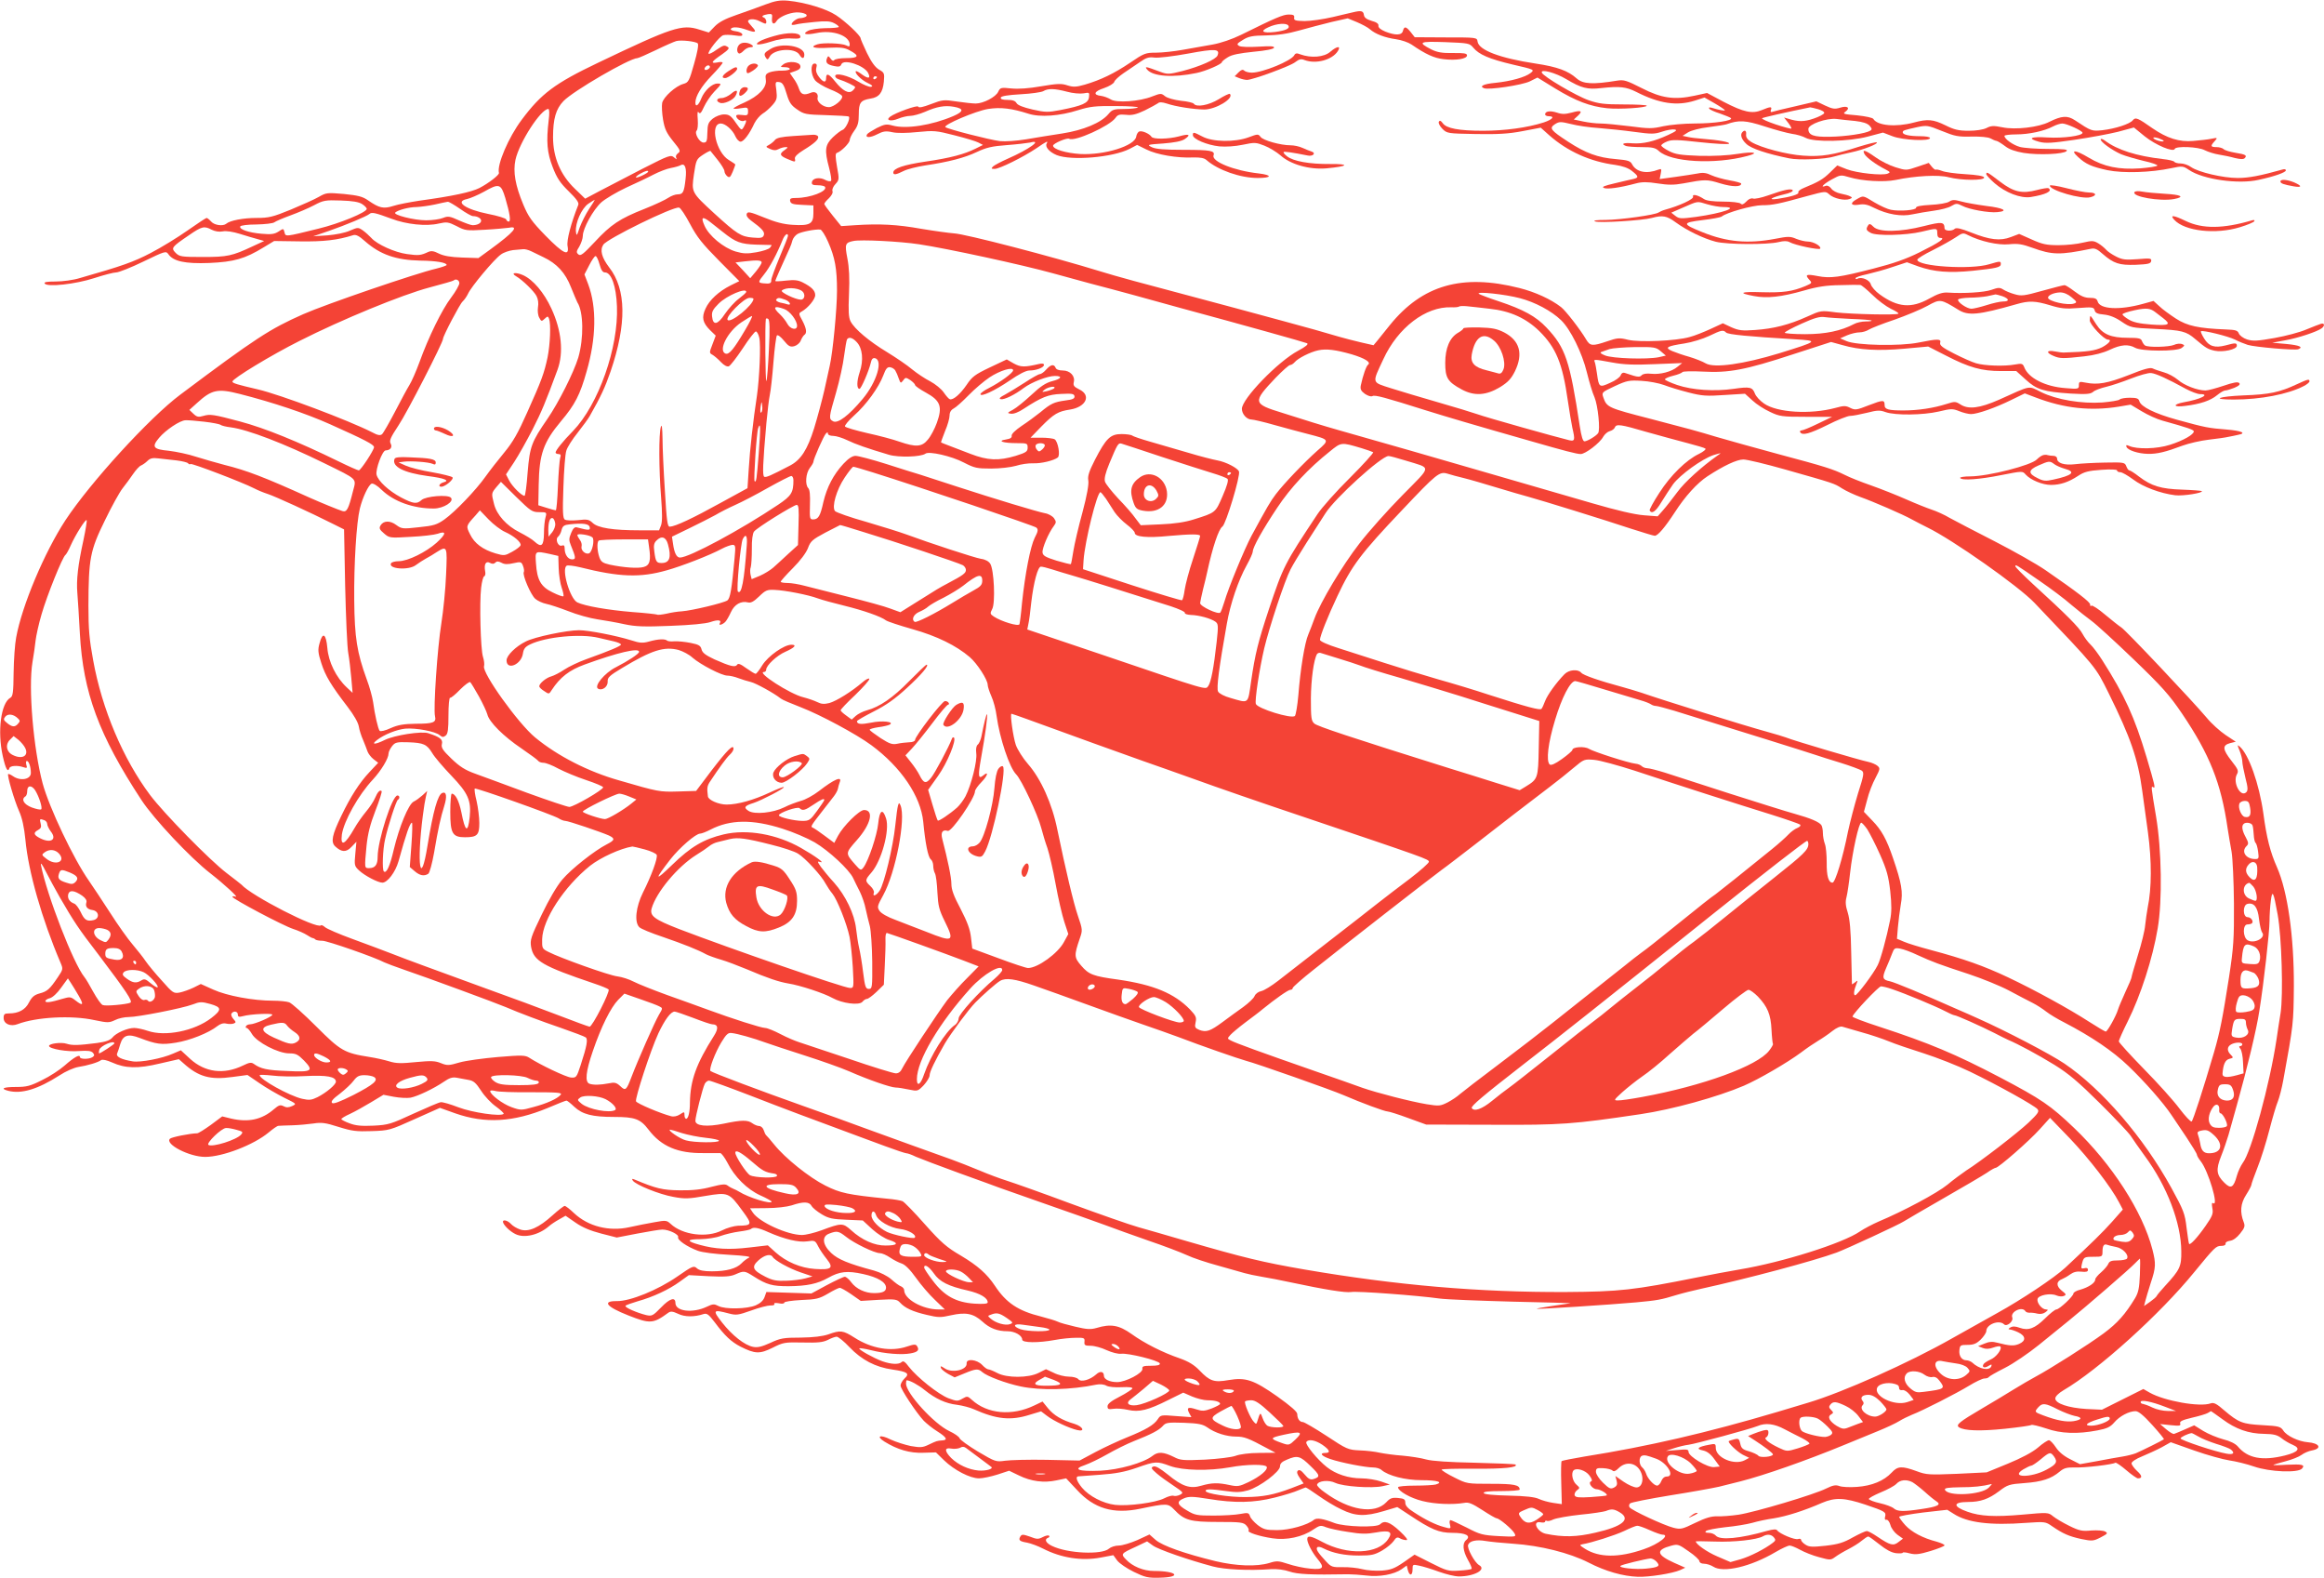 <?xml version="1.0" standalone="no"?>
<!DOCTYPE svg PUBLIC "-//W3C//DTD SVG 20010904//EN"
 "http://www.w3.org/TR/2001/REC-SVG-20010904/DTD/svg10.dtd">
<svg version="1.0" xmlns="http://www.w3.org/2000/svg"
 width="1280pt" height="869pt" viewBox="0 0 1280 869"
 preserveAspectRatio="xMidYMid meet">
<g transform="translate(0,869) scale(0.1,-0.1)"
fill="#f44336" stroke="none">
<path d="M4215 8665 c-38 -15 -110 -40 -158 -57 -62 -21 -98 -40 -121 -64
l-32 -33 -52 16 c-96 31 -149 13 -557 -182 -239 -114 -314 -170 -422 -315 -72
-96 -137 -248 -125 -292 3 -11 -57 -57 -107 -83 -46 -23 -148 -45 -331 -70
-52 -8 -117 -20 -144 -29 -54 -17 -77 -12 -139 31 -30 21 -55 27 -133 35 -92
8 -98 7 -138 -16 -22 -13 -92 -44 -154 -70 -100 -41 -122 -46 -189 -46 -73 0
-147 -14 -167 -32 -18 -15 -66 -8 -83 12 -10 11 -21 20 -25 20 -4 0 -51 -31
-105 -69 -54 -38 -145 -94 -203 -124 -94 -49 -155 -71 -390 -138 -35 -11 -95
-19 -133 -19 -48 0 -66 -3 -61 -11 13 -21 170 -4 274 30 52 17 106 31 120 31
14 0 82 27 150 60 118 57 124 59 137 41 27 -40 92 -54 225 -49 137 6 197 23
300 86 l58 35 142 -2 c131 -2 207 7 293 34 15 5 33 -4 65 -33 84 -74 171 -104
305 -107 89 -1 145 -11 145 -24 0 -3 -25 -12 -57 -20 -109 -25 -609 -196 -733
-251 -183 -81 -261 -131 -677 -443 -169 -126 -496 -484 -633 -692 -115 -176
-239 -469 -271 -645 -7 -36 -13 -123 -14 -194 -1 -109 -4 -130 -18 -138 -52
-29 -72 -185 -42 -320 16 -72 28 -94 37 -67 4 13 44 16 76 5 21 -7 23 -5 17
13 -3 12 -2 21 3 21 11 0 22 -33 22 -66 0 -36 -58 -46 -98 -18 -13 9 -25 14
-27 12 -7 -6 34 -146 60 -204 17 -38 28 -88 35 -158 16 -175 91 -437 193 -676
15 -35 15 -37 -14 -80 -45 -67 -59 -79 -101 -90 -29 -8 -42 -19 -58 -49 -20
-41 -58 -61 -111 -61 -24 0 -29 -4 -29 -25 0 -33 38 -49 77 -34 102 39 298 50
424 22 72 -15 80 -15 112 0 19 10 53 17 75 17 53 0 295 48 352 69 41 16 51 16
98 3 64 -18 65 -32 5 -78 -93 -71 -253 -103 -349 -70 -26 9 -60 16 -75 16 -37
0 -101 -28 -120 -53 -13 -15 -35 -23 -85 -30 -103 -13 -136 -14 -167 -4 -30
10 -97 1 -97 -12 0 -16 102 -34 166 -28 48 3 66 1 76 -10 9 -11 9 -16 -3 -24
-19 -12 -69 -12 -69 1 0 17 -33 -2 -84 -47 -26 -23 -82 -60 -124 -80 -65 -33
-86 -38 -144 -38 -69 0 -89 -9 -43 -21 74 -19 164 9 283 85 33 22 79 42 103
46 51 8 109 25 126 38 7 5 31 0 60 -13 73 -33 142 -35 263 -6 l105 24 25 -22
c83 -75 147 -93 270 -76 l83 11 66 -45 c36 -25 98 -61 136 -80 69 -34 70 -34
44 -46 -20 -9 -32 -9 -47 -1 -18 9 -26 7 -54 -17 -66 -57 -140 -73 -235 -51
l-49 12 -63 -47 c-35 -25 -68 -46 -75 -46 -41 -1 -141 -21 -150 -30 -29 -30
107 -100 194 -100 96 0 267 66 349 134 24 20 48 37 54 37 7 1 41 2 77 3 36 1
88 6 117 10 44 7 66 4 138 -19 74 -23 98 -26 183 -23 94 3 101 5 236 66 l139
62 84 -30 c165 -58 320 -49 509 29 53 23 100 41 104 41 4 0 23 -15 43 -34 45
-42 99 -56 220 -56 114 0 144 -11 189 -70 70 -92 161 -131 303 -129 44 0 86 0
92 0 7 -1 24 -24 39 -52 39 -78 109 -148 182 -181 34 -15 62 -31 62 -34 0 -17
-126 21 -180 55 -8 5 -22 12 -30 15 -8 3 -23 11 -32 18 -13 10 -31 8 -90 -7
-52 -14 -102 -20 -173 -19 -97 1 -132 10 -249 59 -15 6 -17 5 -11 -5 14 -23
148 -77 223 -90 63 -12 86 -11 177 5 126 21 130 20 205 -83 55 -74 53 -80 -25
-81 -22 -1 -62 -12 -89 -26 -83 -42 -217 -25 -282 36 -22 20 -26 21 -91 9 -37
-6 -99 -19 -136 -27 -112 -25 -227 4 -305 77 -23 22 -46 40 -52 40 -5 0 -35
-23 -66 -51 -76 -69 -133 -94 -178 -79 -19 6 -42 20 -51 30 -18 20 -45 27 -45
13 1 -16 36 -52 69 -68 48 -24 129 -5 184 43 10 9 35 26 55 37 l37 21 55 -38
c37 -26 83 -45 141 -60 l86 -22 114 22 c63 12 124 22 137 22 36 0 92 -27 87
-42 -6 -15 49 -53 109 -75 24 -9 95 -18 171 -22 88 -5 124 -10 110 -16 -11 -5
-30 -19 -41 -31 -28 -29 -83 -44 -163 -44 -46 0 -70 5 -83 17 -17 15 -23 13
-108 -46 -107 -74 -259 -136 -332 -135 -84 1 -59 -31 63 -79 119 -47 137 -46
220 15 13 9 24 8 54 -6 36 -18 91 -18 141 -1 18 5 28 -3 60 -45 56 -75 91
-108 143 -135 80 -40 105 -41 176 -6 59 30 68 31 166 29 83 -2 111 1 138 14
19 10 41 18 49 18 9 0 41 -26 71 -58 67 -70 143 -110 237 -123 83 -12 96 -22
66 -49 -12 -12 -22 -29 -22 -39 0 -19 86 -149 128 -194 15 -15 48 -42 74 -58
52 -33 60 -48 28 -50 -30 -2 -32 -3 -74 -23 -35 -17 -47 -17 -100 -8 -33 7
-83 23 -111 36 -57 29 -83 19 -33 -12 71 -44 140 -64 213 -61 l70 2 45 -44
c56 -54 143 -99 192 -99 21 0 67 10 102 21 l64 21 54 -26 c67 -33 138 -42 207
-27 l53 11 59 -63 c95 -104 201 -135 350 -104 145 30 152 30 185 -4 57 -60 88
-69 242 -69 126 0 141 -2 157 -20 10 -11 15 -23 12 -27 -10 -10 58 -32 131
-43 77 -12 166 7 225 48 35 23 41 25 70 13 18 -7 73 -19 122 -26 71 -12 103
-12 153 -3 76 14 95 4 68 -36 -55 -84 -224 -91 -365 -15 -61 33 -81 36 -81 14
0 -21 27 -73 56 -108 42 -50 33 -61 -40 -54 -35 3 -90 15 -122 26 -52 17 -62
18 -103 5 -70 -21 -182 -17 -296 10 -172 42 -293 85 -330 117 l-34 30 -67 -31
c-37 -16 -83 -30 -102 -30 -20 0 -44 -8 -54 -17 -39 -35 -228 -27 -314 15 -34
16 -44 37 -21 45 6 2 9 7 5 11 -3 4 -19 1 -34 -7 -25 -13 -33 -13 -71 2 -38
13 -45 14 -53 1 -12 -20 -5 -27 37 -34 21 -4 61 -19 88 -33 100 -51 212 -69
318 -49 l69 13 21 -29 c12 -16 53 -44 92 -63 62 -30 78 -34 144 -32 123 3 94
37 -33 37 -59 0 -120 26 -155 64 -29 30 -27 32 56 70 l61 29 32 -23 c30 -22
198 -80 330 -115 63 -17 197 -24 320 -15 34 2 73 -3 102 -13 43 -15 118 -19
323 -15 22 0 67 -3 101 -7 71 -9 153 6 194 35 l28 20 6 -25 c9 -34 26 -32 26
4 0 28 1 28 38 20 20 -4 69 -19 107 -33 39 -14 88 -26 110 -26 85 0 154 38
112 62 -25 14 -68 93 -61 112 8 22 46 30 97 21 23 -4 92 -11 152 -15 149 -10
309 -50 415 -104 93 -48 189 -75 271 -78 61 -2 190 18 233 37 l28 13 -61 27
c-98 44 -103 71 -17 94 37 10 42 8 97 -31 33 -22 59 -47 59 -54 0 -8 11 -14
25 -14 14 0 37 -7 51 -16 54 -36 206 -1 343 80 34 20 69 36 78 36 9 0 35 -11
57 -23 23 -13 70 -32 105 -41 62 -17 64 -17 90 2 15 11 47 30 71 42 25 13 58
33 73 46 16 13 32 24 37 24 4 0 32 -20 62 -44 36 -29 66 -45 91 -48 20 -2 37
-1 37 3 0 3 17 2 38 -4 31 -8 52 -6 115 13 42 13 77 27 77 31 0 5 -19 13 -42
20 -78 20 -139 53 -174 91 -19 21 -34 42 -34 46 0 4 60 15 132 24 l133 15 35
-22 c75 -49 201 -65 400 -50 103 7 106 7 143 -19 60 -41 92 -55 160 -70 60
-12 66 -12 107 9 38 20 41 23 25 32 -10 6 -44 8 -76 6 -50 -5 -66 -2 -121 25
-35 17 -75 41 -90 53 -27 22 -28 22 -172 9 -149 -13 -229 -9 -299 16 -83 29
-82 54 3 54 67 0 113 16 170 59 47 36 57 39 140 45 96 7 148 24 194 63 24 20
39 24 85 23 54 -2 207 16 222 26 4 2 31 -16 60 -41 29 -25 58 -45 64 -45 26 0
24 15 -5 41 -16 15 -30 34 -30 42 0 8 25 25 58 38 31 13 80 35 108 50 l50 28
130 -46 c71 -25 158 -49 192 -54 35 -5 97 -20 137 -34 87 -30 243 -36 264 -11
18 21 2 25 -84 21 -43 -3 -76 -3 -74 -1 2 2 33 11 67 20 35 9 75 25 88 35 13
10 40 22 59 25 56 11 40 40 -25 45 -50 4 -116 35 -134 64 -15 22 -24 25 -115
30 -110 6 -131 14 -210 81 -42 37 -58 45 -75 39 -59 -22 -255 13 -336 59 l-35
20 -114 -57 -114 -57 -86 4 c-98 6 -171 30 -171 58 0 11 18 29 45 45 192 112
534 421 720 650 114 139 120 145 150 145 15 0 24 5 23 13 -2 6 9 13 24 15 17
2 38 17 56 40 25 31 28 41 20 62 -22 56 -18 103 13 151 16 25 29 50 29 55 0 5
15 48 34 96 19 47 48 140 65 206 17 66 38 137 47 158 8 20 22 73 30 118 56
308 56 309 58 516 1 273 -34 521 -93 655 -37 83 -57 161 -75 296 -23 164 -81
327 -131 369 -13 11 -13 8 0 -23 8 -20 15 -47 15 -59 0 -13 8 -53 17 -90 14
-54 15 -70 5 -80 -31 -31 -76 53 -52 98 11 19 7 28 -29 74 -50 64 -52 86 -9
98 l32 8 -56 37 c-31 21 -78 63 -104 95 -83 98 -444 480 -470 497 -14 9 -54
41 -90 71 -35 30 -69 52 -74 49 -6 -4 -9 -1 -8 6 3 12 -71 69 -245 189 -49 34
-175 105 -280 159 -106 54 -217 112 -248 129 -30 18 -75 38 -100 46 -24 8 -87
33 -139 56 -52 23 -140 58 -194 77 -55 19 -120 45 -145 58 -65 32 -109 46
-368 115 -125 34 -277 76 -338 94 -106 32 -161 47 -365 100 -233 60 -240 63
-259 117 -10 29 -9 29 63 63 67 31 80 33 147 29 41 -2 97 -13 124 -23 28 -11
88 -29 135 -41 73 -19 100 -21 198 -14 l113 7 41 -37 c22 -21 66 -49 97 -63
52 -25 66 -27 199 -27 l143 0 -77 -37 c-43 -21 -84 -38 -92 -38 -7 0 -10 -4
-7 -10 12 -19 51 -9 150 40 55 28 111 50 125 50 14 0 55 8 92 17 58 15 73 15
103 4 53 -19 207 -17 293 3 67 16 76 17 113 2 22 -9 51 -16 65 -16 35 0 135
35 222 78 l74 36 61 -23 c157 -60 303 -75 457 -50 l65 11 60 -36 c33 -20 85
-44 115 -52 140 -39 172 -50 173 -59 1 -17 -58 -51 -131 -74 -71 -23 -182 -26
-226 -6 -14 6 -18 5 -14 -5 6 -19 65 -38 118 -39 51 -1 97 10 190 45 36 13
101 28 145 33 44 5 94 12 110 16 17 3 40 8 53 11 47 9 19 22 -65 29 -99 8
-113 10 -273 54 -123 34 -199 72 -207 102 -4 15 -15 19 -52 19 -26 0 -51 -4
-57 -10 -5 -5 -48 -12 -94 -16 -115 -8 -253 15 -338 57 -73 36 -50 40 -232
-42 -107 -47 -169 -55 -214 -25 -25 16 -31 16 -74 2 -72 -23 -158 -36 -238
-36 -84 0 -104 6 -104 29 0 30 -8 30 -86 0 -69 -27 -76 -28 -103 -15 -25 13
-35 13 -82 0 -138 -37 -321 -26 -393 24 -22 15 -44 39 -50 54 -14 37 -27 40
-118 27 -105 -15 -227 -7 -310 21 -38 13 -68 27 -68 31 0 5 20 14 45 20 25 6
48 15 51 20 3 5 53 6 112 3 144 -8 235 9 497 95 l210 68 62 -17 c93 -27 195
-33 341 -20 l132 12 98 -50 c128 -66 197 -85 302 -85 l85 0 52 -47 c61 -56 99
-67 248 -77 86 -5 108 -3 123 9 9 9 42 21 72 28 30 7 92 28 138 46 46 18 95
32 110 30 27 -3 89 -31 191 -87 30 -16 65 -29 78 -29 60 0 3 -29 -90 -45 -63
-12 -57 -29 8 -20 83 10 140 29 176 59 17 14 37 26 45 26 8 0 31 7 51 15 26
11 33 19 26 26 -8 8 -33 3 -86 -15 -42 -14 -86 -26 -100 -26 -44 0 -117 28
-152 59 -19 16 -54 35 -77 41 -24 7 -51 16 -61 21 -13 7 -48 -2 -132 -36 -118
-46 -172 -55 -237 -42 -35 7 -38 6 -38 -14 0 -21 -3 -22 -74 -16 -111 8 -204
55 -227 115 -8 20 -13 22 -51 15 -58 -11 -169 -7 -215 7 -21 6 -75 30 -120 53
-65 33 -81 46 -77 60 7 22 -14 22 -118 1 -102 -21 -344 -16 -398 8 l-35 15 39
17 c21 9 52 16 68 16 16 0 39 7 51 15 13 8 76 33 142 55 65 23 147 57 181 76
70 39 73 38 169 -21 55 -35 110 -30 321 30 69 20 103 19 186 -6 59 -18 85 -21
155 -15 78 6 85 5 90 -13 3 -14 16 -20 51 -23 31 -3 64 -16 97 -39 49 -33 53
-34 185 -40 147 -7 171 -13 221 -56 59 -50 68 -55 106 -64 46 -10 123 7 123
27 0 17 -8 17 -63 2 -59 -15 -91 -5 -117 38 -12 19 -20 37 -18 40 8 8 150 -27
188 -46 19 -10 51 -23 70 -29 39 -12 258 -31 278 -24 30 12 7 22 -65 29 l-78
7 70 13 c70 12 179 48 203 67 18 14 15 30 -5 24 -10 -3 -46 -17 -80 -31 -34
-15 -113 -36 -175 -47 -96 -17 -119 -18 -152 -8 -21 7 -41 22 -45 33 -7 17
-18 20 -72 22 -149 6 -212 19 -275 60 -32 21 -74 51 -91 68 l-32 29 -58 -16
c-130 -36 -239 -30 -250 14 -4 14 -14 19 -43 19 -27 0 -49 9 -83 35 -25 19
-50 35 -56 35 -6 0 -61 -14 -122 -31 -100 -28 -116 -30 -153 -19 -22 6 -51 18
-63 26 -19 12 -28 11 -65 -2 -40 -14 -154 -21 -240 -15 -28 2 -54 -6 -102 -33
-99 -55 -174 -49 -273 23 -24 17 -45 42 -49 55 -6 25 -52 44 -74 31 -5 -3 -10
-2 -10 3 0 5 28 15 63 22 34 8 98 25 141 40 l79 26 63 -23 c86 -30 168 -37
299 -24 132 14 155 19 155 37 0 17 -3 17 -64 -1 -101 -31 -396 -12 -396 25 0
6 39 30 88 54 48 24 104 56 125 70 35 24 40 25 65 12 69 -35 167 -57 227 -51
49 5 72 1 128 -19 110 -40 152 -41 322 -6 22 5 36 -1 67 -29 60 -52 91 -62
181 -59 68 3 82 6 85 20 3 16 -4 17 -75 11 -67 -5 -84 -3 -119 15 -22 11 -47
28 -55 38 -8 9 -27 25 -42 34 -25 15 -34 16 -85 4 -31 -8 -92 -14 -134 -14
-66 0 -89 5 -147 31 l-70 31 -45 -17 c-59 -23 -117 -16 -220 25 -55 22 -82 28
-90 20 -14 -14 -56 -13 -56 3 -1 36 -15 37 -114 12 -130 -33 -246 -35 -277 -4
-17 17 -23 19 -30 8 -13 -21 -11 -27 14 -41 31 -18 195 -14 280 6 87 21 87 21
87 -9 0 -17 6 -25 17 -25 31 0 -5 -25 -114 -79 -74 -37 -145 -62 -255 -90
-186 -48 -237 -55 -307 -41 -62 12 -71 8 -47 -19 18 -19 17 -20 -20 -36 -72
-30 -123 -37 -238 -34 -121 4 -137 -4 -46 -21 72 -14 152 -5 275 30 76 22 124
29 200 30 55 2 105 2 111 1 6 0 36 -25 66 -54 30 -30 76 -64 102 -77 26 -12
45 -24 42 -27 -8 -9 -258 -3 -344 7 -83 11 -83 11 -160 -24 -98 -44 -183 -66
-286 -73 -70 -5 -89 -3 -130 15 l-47 22 -67 -31 c-37 -17 -89 -38 -117 -45
-73 -21 -274 -30 -338 -15 -47 12 -59 11 -114 -8 -83 -28 -95 -27 -117 10 -31
53 -113 159 -138 178 -55 43 -142 83 -229 105 -316 80 -535 17 -714 -204 -27
-34 -59 -73 -70 -87 l-20 -24 -70 16 c-39 9 -92 23 -120 31 -27 8 -88 25 -135
39 -47 13 -247 68 -445 121 -587 156 -636 170 -725 197 -279 86 -754 209 -815
212 -27 2 -108 13 -180 25 -133 24 -232 29 -366 20 l-76 -5 -46 57 c-26 32
-47 61 -47 65 0 5 12 19 26 32 14 14 23 30 19 39 -3 8 4 26 16 38 21 23 22 26
9 96 -9 54 -10 73 -1 76 25 8 71 55 71 71 0 9 11 32 25 51 20 27 25 46 25 91
0 64 10 77 64 86 48 7 68 33 74 93 4 47 3 50 -27 67 -21 13 -41 40 -66 91 -19
40 -35 77 -35 81 0 15 -83 93 -135 127 -54 36 -172 71 -263 80 -46 4 -71 0
-127 -21z m223 -67 c-7 -4 -21 -8 -31 -8 -18 0 -47 -22 -47 -34 0 -4 10 -4 23
-1 13 4 59 10 103 14 60 6 86 5 107 -6 15 -7 27 -17 27 -21 0 -4 -33 -7 -73
-7 -41 -1 -83 -7 -97 -15 -34 -18 -11 -24 47 -12 89 19 183 -14 183 -64 0 -11
-4 -12 -19 -4 -23 12 -128 16 -159 6 -46 -15 -19 -24 61 -19 66 3 89 1 116
-14 57 -30 51 -43 -18 -43 -33 0 -63 -5 -66 -11 -5 -6 -12 -4 -20 8 -13 17
-14 17 -21 0 -8 -23 2 -33 42 -41 24 -5 33 -3 38 10 12 31 124 -5 147 -47 16
-31 3 -35 -32 -10 -17 13 -32 21 -35 19 -9 -9 28 -47 63 -64 28 -13 33 -19 20
-22 -9 -2 -41 11 -69 28 -55 34 -128 52 -128 31 0 -6 8 -14 18 -17 41 -13 92
-38 92 -44 0 -4 -7 -13 -15 -20 -21 -18 -54 0 -95 51 -34 43 -50 49 -50 19 0
-27 -15 -25 -39 6 -14 18 -19 34 -15 50 5 18 2 24 -10 24 -23 0 -21 -61 3 -92
11 -13 47 -35 81 -49 34 -13 65 -30 68 -38 7 -18 -45 -61 -73 -61 -32 0 -67
29 -62 51 6 24 -13 39 -38 28 -37 -15 -53 -10 -64 21 -5 17 -19 44 -31 59
l-20 29 31 11 c21 7 30 16 27 28 -4 24 -66 29 -93 9 -19 -15 -19 -15 8 -16 15
0 27 -4 27 -10 0 -5 -19 -9 -42 -9 -24 1 -55 -4 -69 -9 -22 -9 -25 -15 -21
-42 6 -42 -39 -89 -119 -125 -33 -14 -59 -29 -59 -32 0 -3 18 -3 40 1 37 6 40
5 40 -18 0 -21 -4 -23 -35 -19 -27 3 -33 0 -29 -11 7 -17 32 -28 45 -20 12 7
11 -7 -4 -34 -13 -22 -13 -22 -45 23 -26 38 -37 45 -64 45 -19 0 -45 -10 -62
-23 -25 -21 -29 -31 -30 -78 -1 -47 -4 -54 -21 -54 -23 0 -52 52 -38 66 6 6 8
33 6 62 -3 35 -1 48 5 38 8 -10 14 -3 29 30 11 24 36 62 56 83 43 45 43 46 18
46 -29 0 -71 -39 -88 -81 -15 -39 -33 -52 -33 -24 0 35 33 90 90 149 33 34 60
66 60 71 0 4 -14 5 -30 1 -39 -7 -32 5 27 45 34 24 42 34 32 40 -20 12 -22 12
-64 -16 -20 -15 -40 -24 -42 -21 -9 8 59 95 80 102 10 3 39 3 64 -1 35 -5 44
-4 41 7 -3 7 -19 14 -36 16 -18 2 -30 8 -27 13 9 13 43 11 90 -6 48 -17 55
-12 27 18 -12 13 -22 26 -22 29 0 15 34 16 60 3 16 -8 31 -15 35 -15 11 0 5
28 -7 33 -18 6 -8 14 22 19 22 3 25 0 22 -24 -3 -29 11 -37 25 -14 11 18 51
39 93 46 40 7 89 -8 68 -22z m-595 -147 c6 -6 -2 -50 -20 -112 -27 -96 -31
-103 -59 -111 -42 -11 -110 -72 -117 -105 -3 -16 -1 -57 5 -92 9 -52 19 -73
55 -118 41 -50 43 -56 27 -67 -11 -8 -14 -18 -9 -27 5 -8 1 -7 -11 3 -19 17
-26 15 -175 -61 -85 -44 -190 -99 -235 -122 l-81 -43 -57 55 c-79 76 -120 172
-120 284 0 101 16 155 57 198 52 55 365 237 408 237 5 0 51 20 101 44 51 25
102 47 113 50 28 7 107 -2 118 -13z m67 -130 c0 -5 -7 -11 -15 -15 -15 -5 -20
5 -8 17 9 10 23 9 23 -2z m920 -55 c0 -3 -4 -8 -10 -11 -5 -3 -10 -1 -10 4 0
6 5 11 10 11 6 0 10 -2 10 -4z m-498 -91 c15 -50 25 -65 59 -88 37 -26 48 -28
160 -31 65 -2 121 -5 124 -8 10 -10 -17 -67 -34 -73 -9 -3 -33 -21 -54 -41
-43 -42 -47 -70 -20 -170 9 -35 14 -66 10 -70 -4 -4 -18 -2 -31 5 -30 17 -70
11 -74 -11 -3 -14 4 -18 32 -18 19 0 37 -4 40 -9 15 -24 -82 -61 -159 -61 -29
0 -36 -3 -33 -17 3 -15 16 -19 66 -21 l62 -3 0 -44 c0 -58 -20 -69 -114 -63
-51 3 -96 15 -159 41 -76 31 -89 33 -94 20 -4 -10 4 -23 23 -37 63 -46 77 -63
71 -81 -6 -15 -16 -17 -62 -13 -64 5 -87 20 -211 133 -127 117 -126 116 -112
215 12 80 14 84 50 108 21 14 40 23 41 21 2 -2 20 -25 40 -50 20 -25 37 -53
37 -61 0 -9 7 -21 15 -28 13 -10 17 -7 30 23 8 20 15 38 15 41 0 2 -16 13 -36
25 -70 42 -106 201 -44 201 25 0 65 -35 80 -70 7 -16 20 -30 29 -30 17 0 49
42 76 101 10 20 30 43 45 53 16 9 40 31 55 48 24 28 26 37 21 81 -7 46 -6 48
16 45 17 -2 26 -15 40 -63z m-1310 -147 c-14 -119 -9 -178 22 -258 23 -60 41
-87 88 -133 43 -42 58 -63 53 -75 -41 -104 -65 -196 -59 -227 11 -59 -23 -43
-121 57 -77 79 -95 105 -123 172 -44 105 -57 180 -43 246 21 96 140 280 181
280 6 0 7 -25 2 -62z m754 -323 c-8 -73 -14 -85 -43 -85 -14 0 -37 -9 -52 -19
-14 -10 -73 -38 -131 -61 -137 -54 -185 -86 -275 -183 -62 -66 -77 -78 -89
-68 -13 11 -12 17 5 44 10 18 19 44 19 58 0 41 57 144 102 185 23 20 84 56
137 81 53 24 121 56 151 72 31 16 73 32 95 36 22 4 47 11 55 16 23 12 33 -17
26 -76z m-206 40 c0 -8 -61 -37 -67 -32 -3 3 8 12 24 21 29 16 43 19 43 11z
m-787 -145 c25 -85 32 -130 19 -130 -6 0 -12 5 -14 12 -2 6 -47 20 -99 30
-125 25 -187 68 -117 82 18 4 60 22 93 40 84 48 94 45 118 -34z m-788 -34 c14
-9 25 -21 25 -26 0 -19 -150 -81 -266 -109 -186 -46 -181 -45 -187 -20 -6 22
-6 22 -33 4 -22 -14 -40 -17 -94 -12 -70 6 -123 24 -117 40 2 6 42 11 89 11
47 1 92 6 99 12 8 6 48 23 89 38 41 15 100 40 130 56 51 27 62 29 147 26 65
-2 100 -8 118 -20z m1250 -26 c-18 -27 -41 -73 -52 -102 -16 -48 -18 -50 -21
-23 -4 48 31 127 68 153 18 12 34 22 36 22 1 0 -12 -22 -31 -50z m-711 0 c31
-22 63 -40 71 -40 24 0 45 -12 45 -25 0 -14 -21 -25 -47 -25 -9 0 -42 12 -74
26 -52 24 -62 25 -89 14 -17 -7 -58 -13 -93 -13 -66 0 -185 30 -170 43 16 14
76 30 117 30 23 1 68 7 101 14 33 8 65 14 71 15 6 1 36 -17 68 -39z m1267 -84
c38 -72 67 -108 159 -201 l112 -113 -47 -23 c-66 -33 -118 -81 -139 -128 -23
-49 -16 -78 25 -119 l31 -30 -18 -48 c-18 -46 -18 -48 1 -58 10 -6 31 -24 46
-40 17 -18 33 -26 43 -23 9 4 43 48 77 99 33 51 66 93 72 93 6 0 15 -16 19
-35 9 -39 1 -222 -13 -319 -21 -136 -39 -300 -45 -402 l-7 -107 -150 -82
c-150 -83 -248 -129 -278 -130 -13 0 -17 29 -27 198 -7 108 -13 238 -13 287
-1 60 -4 82 -9 65 -12 -37 -11 -239 1 -386 7 -90 7 -137 0 -156 l-11 -28 -107
0 c-147 0 -230 13 -259 41 -20 19 -30 21 -81 15 -32 -3 -64 -2 -72 3 -11 7
-13 41 -8 177 3 93 10 184 16 202 5 19 34 64 63 100 29 37 59 78 66 91 61 107
85 159 115 246 89 261 87 452 -8 573 -41 54 -52 95 -32 125 22 33 383 210 417
204 8 -1 35 -42 61 -91z m-1646 30 c84 -32 193 -43 261 -27 45 10 53 9 99 -14
47 -25 55 -26 155 -20 58 3 117 9 133 11 58 12 28 -24 -102 -119 l-66 -48 -90
3 c-62 2 -102 9 -128 22 -29 15 -43 16 -60 8 -39 -18 -51 -20 -115 -11 -67 9
-165 53 -197 89 -11 12 -32 31 -46 41 -26 18 -28 18 -72 -1 -26 -12 -78 -22
-124 -26 l-78 -5 85 29 c95 33 210 81 225 94 12 11 31 7 120 -26z m1756 -18
c16 -13 48 -38 71 -56 70 -56 97 -66 183 -69 44 -1 82 -2 84 -2 2 -1 -2 -7 -8
-15 -7 -8 -40 -19 -75 -25 -51 -9 -72 -8 -114 4 -67 20 -148 87 -172 143 -21
47 -12 53 31 20z m-2745 -43 c18 -9 41 -13 61 -9 20 4 56 -2 95 -14 35 -11 79
-24 98 -29 l35 -10 -65 -30 c-111 -52 -137 -58 -272 -58 -119 0 -129 2 -150
22 -27 28 -24 32 73 98 71 49 84 52 125 30z m3395 -67 c38 -86 49 -148 49
-268 0 -100 -23 -341 -40 -414 -5 -23 -19 -84 -30 -136 -12 -52 -37 -146 -56
-208 -37 -118 -73 -174 -132 -205 -109 -57 -133 -67 -143 -62 -10 7 -8 68 12
295 6 63 14 133 19 156 5 22 14 103 20 180 6 76 15 143 19 147 5 5 22 -8 39
-29 25 -31 35 -36 57 -30 14 4 30 17 35 30 5 13 14 27 19 31 17 10 13 36 -10
80 -21 38 -21 40 -3 50 34 19 74 67 74 90 0 25 -20 45 -69 70 -26 13 -46 15
-92 10 -33 -4 -59 -5 -59 -2 0 4 34 82 80 182 5 11 12 30 15 43 4 12 16 27 28
34 21 12 99 27 125 24 7 0 27 -31 43 -68z m-221 33 c0 -5 -21 -58 -46 -117
-25 -60 -46 -117 -46 -126 1 -18 -8 -22 -43 -18 -31 3 -31 7 4 50 31 38 72
116 101 188 11 29 30 44 30 23z m722 -46 c153 -23 565 -112 738 -160 47 -13
139 -38 205 -56 66 -17 174 -46 240 -64 66 -18 179 -49 250 -69 348 -94 691
-190 704 -196 9 -5 -6 -18 -49 -41 -111 -59 -310 -265 -310 -320 0 -29 27 -59
53 -59 10 0 67 -13 126 -30 58 -16 142 -39 186 -50 120 -31 120 -31 50 -92
-73 -65 -183 -180 -228 -239 -31 -41 -47 -69 -134 -229 -38 -71 -127 -286
-150 -365 -8 -27 -18 -53 -22 -58 -12 -12 -111 34 -111 52 1 9 8 43 16 76 9
33 19 78 24 100 28 129 62 233 83 246 19 13 100 280 91 303 -7 19 -73 53 -119
61 -22 4 -94 22 -160 42 -66 19 -160 46 -210 61 -49 14 -94 29 -99 34 -6 4
-32 8 -59 8 -61 0 -85 -23 -146 -141 -33 -65 -41 -90 -37 -114 4 -20 -7 -82
-32 -176 -22 -79 -44 -175 -50 -212 -6 -38 -12 -71 -14 -73 -2 -2 -38 7 -79
19 -60 19 -75 27 -77 45 -3 22 33 108 63 147 13 18 13 23 0 42 -8 11 -30 24
-49 27 -42 8 -274 78 -486 147 -85 28 -175 57 -200 65 -25 7 -110 34 -188 59
-79 25 -155 45 -170 45 -17 0 -39 -14 -67 -44 -55 -60 -90 -127 -110 -210 -17
-78 -28 -96 -57 -96 -18 0 -19 6 -17 80 2 52 -1 84 -9 92 -19 19 -14 82 8 111
11 14 20 29 20 34 0 15 57 144 69 156 8 8 11 8 11 -1 0 -7 13 -12 29 -12 16 0
51 -11 78 -24 45 -22 111 -45 229 -80 54 -16 177 -12 201 6 19 15 144 -13 212
-49 58 -30 72 -33 150 -33 48 0 108 7 136 15 28 9 70 15 95 14 44 -2 114 15
136 32 15 12 1 88 -17 100 -8 5 -41 9 -74 9 l-59 0 59 61 c70 71 93 84 159 94
88 14 118 79 50 111 -28 14 -34 21 -30 39 9 34 -20 65 -60 65 -22 0 -37 6 -40
15 -9 22 -27 18 -52 -10 -12 -14 -28 -25 -35 -25 -7 0 -44 -21 -82 -46 -39
-25 -88 -55 -110 -67 -28 -14 -35 -22 -23 -25 19 -4 77 24 127 62 43 32 131
66 171 66 45 0 36 -16 -16 -29 -34 -9 -63 -28 -113 -75 -38 -35 -83 -72 -102
-82 -32 -17 -33 -19 -11 -22 15 -2 42 8 70 27 100 65 135 79 207 82 59 3 70 1
73 -12 2 -13 -8 -19 -50 -24 -63 -9 -79 -16 -138 -65 -25 -20 -71 -54 -103
-75 -35 -24 -56 -44 -55 -54 2 -11 -7 -17 -32 -21 -51 -8 -14 -20 61 -20 56 0
59 -1 59 -25 0 -21 -8 -27 -66 -45 -94 -28 -153 -26 -249 11 -44 17 -98 38
-120 46 -22 8 -41 16 -42 17 -1 1 9 29 22 62 14 32 25 71 25 86 0 18 8 31 23
39 12 6 49 39 82 73 33 34 85 78 115 98 57 38 130 60 130 39 0 -14 -70 -65
-132 -97 -27 -13 -48 -29 -48 -34 0 -18 79 19 160 74 52 36 91 56 110 56 37 0
80 16 80 31 0 7 -10 9 -27 5 -82 -19 -101 -18 -140 3 l-38 22 -93 -44 c-82
-39 -98 -51 -128 -96 -35 -51 -75 -86 -93 -79 -5 1 -20 18 -33 37 -13 19 -46
46 -74 61 -28 14 -73 44 -100 66 -27 23 -89 65 -138 95 -98 59 -179 127 -201
169 -11 21 -13 56 -9 151 4 87 1 146 -9 197 -15 78 -12 86 33 95 40 9 257 -2
362 -18z m-2135 -39 c15 -7 45 -22 66 -32 74 -35 121 -86 152 -166 16 -40 32
-77 35 -83 34 -52 36 -197 5 -304 -25 -82 -108 -247 -169 -336 -89 -129 -98
-153 -110 -297 -5 -71 -13 -128 -17 -128 -16 0 -66 50 -84 83 l-18 35 45 68
c25 38 70 119 101 179 50 98 72 151 138 330 34 94 22 215 -34 336 -41 89 -101
159 -156 184 -41 18 -72 13 -37 -7 33 -19 97 -81 111 -108 9 -17 12 -41 8 -62
-3 -20 0 -45 7 -57 11 -21 13 -22 30 -6 16 15 18 15 24 0 11 -29 6 -142 -8
-212 -19 -89 -33 -127 -112 -303 -51 -115 -79 -164 -127 -222 -34 -41 -80
-100 -102 -131 -53 -75 -168 -195 -227 -237 -41 -29 -60 -35 -141 -43 -89 -10
-95 -9 -124 12 -34 26 -71 25 -87 -2 -9 -15 -6 -23 19 -44 29 -25 31 -26 146
-19 65 3 131 11 149 17 50 18 49 0 -5 -49 -58 -52 -159 -102 -209 -102 -19 0
-38 -5 -42 -11 -19 -32 98 -41 137 -10 13 10 38 26 54 35 17 9 44 25 60 36 58
36 59 34 52 -122 -3 -79 -15 -200 -26 -269 -22 -135 -45 -474 -35 -513 8 -34
-9 -41 -106 -41 -66 -1 -97 -6 -138 -24 -30 -14 -56 -20 -61 -15 -9 11 -27 90
-36 158 -4 27 -19 83 -35 125 -54 148 -67 230 -69 436 -2 198 12 427 31 505
15 61 48 131 65 137 8 3 32 -11 56 -35 67 -64 173 -102 286 -102 54 0 115 39
94 60 -17 18 -137 8 -161 -13 -26 -24 -46 -21 -113 14 -69 37 -126 90 -135
125 -7 28 32 134 50 134 26 1 38 17 28 37 -9 16 -2 33 43 101 46 68 245 456
245 476 0 16 93 193 108 206 9 8 23 28 30 43 16 37 144 190 180 215 15 12 46
22 68 25 21 2 47 4 56 5 9 1 29 -4 45 -12z m375 -71 c9 -32 17 -45 30 -45 35
0 62 -75 66 -187 9 -227 -102 -541 -242 -686 -57 -58 -96 -107 -96 -119 0 -4
7 -8 16 -8 12 0 15 -6 9 -22 -3 -13 -9 -83 -12 -155 -3 -73 -8 -133 -12 -133
-3 0 -26 6 -51 14 l-45 14 2 113 c3 169 26 234 123 350 77 91 105 146 141 274
53 183 56 353 9 479 l-21 55 26 50 c14 28 30 51 35 51 6 0 15 -20 22 -45z
m893 10 c0 -6 -14 -28 -31 -49 l-32 -38 -40 44 -41 43 52 6 c68 8 92 6 92 -6z
m-1665 -114 c0 -10 -20 -46 -45 -79 -51 -67 -125 -218 -175 -357 -18 -49 -43
-106 -55 -125 -12 -19 -48 -86 -80 -148 -32 -61 -64 -117 -71 -123 -10 -8 -24
-6 -55 11 -125 64 -507 208 -629 236 -111 26 -140 34 -140 43 0 16 216 147
370 224 233 118 564 254 715 294 71 19 132 36 134 39 11 11 31 2 31 -15z
m1888 -44 c19 -15 15 -47 -7 -47 -29 0 -114 41 -105 50 20 19 86 17 112 -3z
m-308 -4 c0 -5 -19 -21 -41 -38 -22 -16 -56 -54 -76 -83 -40 -61 -66 -66 -71
-15 -3 26 4 39 36 71 45 45 153 90 152 65z m4262 -35 c83 -22 172 -69 226
-121 52 -50 116 -180 142 -287 13 -52 31 -114 42 -137 19 -45 33 -181 20 -198
-11 -16 -60 -45 -75 -45 -9 0 -17 26 -26 83 -55 363 -79 433 -183 543 -58 62
-128 100 -263 145 -55 18 -104 37 -110 41 -17 15 144 -2 227 -24z m3038 5 c29
-24 31 -28 14 -34 -33 -13 -144 12 -144 32 0 14 33 28 67 29 20 0 43 -10 63
-27z m-381 6 c38 -14 40 -29 4 -29 -16 0 -57 -9 -91 -20 -35 -11 -73 -20 -84
-20 -25 0 -80 38 -73 51 4 5 32 9 63 10 31 0 75 4 97 8 22 5 43 9 46 10 3 0
20 -4 38 -10z m-6879 -14 c0 -34 -124 -135 -142 -117 -16 16 90 122 120 122
12 0 22 -2 22 -5z m174 -5 c26 -9 38 -33 14 -26 -7 3 -26 7 -41 10 -15 4 -25
11 -22 16 8 12 17 12 49 0z m3880 -50 c114 -12 201 -52 274 -123 92 -91 128
-177 157 -382 9 -60 20 -128 25 -150 16 -68 14 -76 -17 -69 -71 17 -459 126
-505 143 -29 10 -127 40 -218 66 -91 26 -207 61 -258 77 -109 35 -106 25 -43
160 80 174 234 291 374 286 20 -1 40 1 43 4 3 3 22 4 42 2 20 -2 77 -8 126
-14z m-3886 -1 c32 -11 72 -63 72 -93 0 -27 -38 -19 -54 12 -8 15 -26 38 -40
51 -42 39 -34 50 22 30z m7556 -20 c6 -5 23 -18 39 -30 47 -36 35 -43 -64 -36
-67 5 -101 13 -125 28 -19 11 -34 24 -34 28 0 5 30 15 68 23 65 14 86 11 116
-13z m-7770 -96 c-62 -105 -88 -137 -108 -130 -42 16 11 121 87 172 29 19 55
35 59 35 4 0 -13 -35 -38 -77z m6090 61 c60 -2 111 -6 114 -9 3 -3 -12 -5 -32
-5 -21 0 -50 -6 -64 -14 -72 -38 -158 -56 -270 -56 -62 0 -112 4 -112 8 0 5
42 27 93 50 71 32 100 40 127 36 19 -3 84 -7 144 -10z m-5959 -168 c-4 -88
-10 -167 -14 -174 -6 -10 -8 313 -3 341 1 5 7 5 13 1 8 -5 10 -52 4 -168z
m5272 93 c11 -11 124 -22 378 -37 133 -8 131 -10 -85 -77 -197 -60 -358 -83
-405 -56 -16 10 -57 26 -90 36 -33 9 -76 24 -95 32 -44 19 -30 27 68 42 40 6
101 25 135 41 69 33 78 35 94 19z m-4788 -53 c32 -34 38 -100 16 -165 -17 -51
-17 -92 -1 -92 9 0 51 97 62 143 4 20 11 28 22 26 48 -9 11 -132 -67 -225 -76
-91 -136 -136 -162 -123 -25 14 -25 19 16 159 19 66 39 157 44 201 6 45 13 85
16 91 10 16 31 10 54 -15z m4428 -50 l28 -24 -40 -9 c-65 -13 -255 -7 -295 10
-23 9 -30 16 -20 19 8 3 29 10 45 16 17 5 80 10 142 11 105 1 114 -1 140 -23z
m-1702 -17 c73 -22 108 -44 90 -57 -10 -7 -28 -58 -40 -114 -4 -21 1 -31 23
-47 17 -11 33 -16 41 -12 13 8 68 -7 296 -79 109 -34 264 -80 580 -170 181
-52 249 -70 271 -70 26 0 106 61 124 95 8 14 24 28 36 31 12 3 25 12 28 20 8
21 30 18 177 -25 74 -21 175 -48 224 -61 50 -13 94 -26 98 -30 5 -4 -11 -17
-35 -29 -70 -33 -157 -118 -219 -215 -32 -49 -56 -93 -53 -97 12 -21 34 -5 65
47 19 31 48 75 64 98 39 52 159 139 222 160 46 14 47 14 23 -2 -87 -61 -182
-147 -222 -202 -27 -36 -61 -80 -78 -99 l-30 -34 -77 6 c-51 4 -149 27 -283
66 -530 154 -688 199 -995 288 -181 52 -361 103 -400 114 -38 11 -104 30 -145
43 -41 13 -115 36 -165 52 -166 51 -168 58 -38 195 37 38 72 69 78 69 7 0 18
7 26 16 17 21 86 56 129 65 45 10 97 3 185 -22z m1435 -45 c65 -12 121 -14
235 -9 l150 6 -25 -20 c-33 -28 -96 -44 -145 -39 -26 3 -45 0 -53 -8 -9 -10
-20 -10 -44 -3 -18 6 -40 13 -50 16 -10 3 -18 -2 -22 -14 -4 -10 -29 -29 -58
-41 -59 -27 -62 -25 -72 49 -4 27 -9 56 -12 64 -7 18 -9 18 96 -1z m-3949 -44
c5 -8 14 -28 19 -44 10 -27 11 -28 24 -11 13 18 15 18 40 2 14 -10 26 -22 26
-27 0 -5 27 -24 60 -42 80 -44 92 -77 60 -166 -12 -33 -34 -75 -50 -93 -32
-40 -66 -42 -156 -11 -33 12 -112 33 -176 47 -65 15 -121 31 -124 37 -3 5 19
32 50 60 67 59 136 155 161 221 14 38 22 47 38 45 11 -2 24 -10 28 -18z m874
-99 c-6 -4 -23 -11 -40 -15 -28 -6 -29 -5 -11 9 21 16 67 22 51 6z m-4485 -30
c181 -46 364 -107 498 -167 192 -86 242 -112 242 -126 0 -16 -73 -128 -84
-128 -5 0 -55 22 -110 49 -225 110 -408 184 -543 220 -146 39 -166 42 -203 31
-27 -8 -36 -6 -55 12 l-22 21 41 37 c82 75 114 82 236 51z m2873 -102 c-5 -5
-7 7 -4 29 5 34 6 35 9 8 2 -16 0 -32 -5 -37z m-3068 -51 c44 -5 84 -13 90
-17 5 -5 31 -11 56 -14 94 -12 296 -90 514 -197 189 -93 178 -82 159 -155 -25
-100 -34 -116 -58 -109 -23 7 -118 46 -181 74 -252 114 -347 150 -468 180 -45
12 -116 32 -157 45 -41 14 -109 28 -150 33 -87 8 -96 21 -54 71 36 43 116 97
146 97 13 1 59 -3 103 -8z m3054 -174 c-11 -143 -14 -163 -23 -153 -6 6 11
271 20 292 13 36 14 7 3 -139z m1575 47 c3 -4 -3 -16 -13 -25 -16 -14 -20 -15
-30 -2 -7 8 -10 20 -6 26 8 12 42 13 49 1z m646 -67 c113 -37 238 -77 278 -89
40 -12 77 -26 83 -32 6 -6 -2 -37 -27 -94 -40 -93 -38 -91 -159 -129 -47 -15
-107 -24 -181 -27 l-111 -5 -29 38 c-15 22 -58 71 -95 109 -36 39 -69 80 -73
93 -5 16 2 47 24 100 45 108 49 115 68 109 10 -3 109 -35 222 -73z m1100 48
c30 -9 58 -19 63 -22 4 -3 -54 -67 -128 -141 -74 -73 -154 -163 -178 -199
-184 -277 -188 -286 -268 -524 -60 -181 -76 -246 -98 -396 -19 -130 -10 -123
-114 -93 -33 9 -62 24 -68 35 -10 18 5 132 48 373 19 110 63 239 109 322 19
34 34 68 34 76 0 24 55 122 135 242 73 110 173 217 289 309 64 52 62 52 176
18z m242 -68 c145 -45 147 -23 -18 -191 -80 -81 -187 -201 -237 -266 -94 -121
-214 -322 -247 -412 -10 -27 -25 -67 -34 -88 -20 -45 -44 -193 -55 -335 -5
-57 -14 -109 -19 -114 -18 -18 -206 41 -215 66 -7 19 19 190 46 306 28 117
113 374 145 435 11 22 50 87 87 145 37 58 85 132 106 165 52 82 305 312 346
314 6 1 49 -11 95 -25z m-6770 1 c32 -4 60 -11 64 -16 3 -5 9 -7 14 -4 8 5
286 -101 350 -134 19 -10 53 -24 75 -31 38 -12 233 -101 360 -165 l60 -30 6
-310 c4 -170 11 -337 17 -370 6 -33 13 -96 17 -140 l7 -80 -32 30 c-59 55
-101 141 -107 217 -7 79 -26 91 -43 26 -10 -35 -9 -52 10 -110 22 -69 53 -121
146 -242 32 -42 56 -83 60 -105 3 -20 14 -54 24 -76 9 -22 20 -50 24 -62 4
-12 19 -32 33 -43 l26 -20 -46 -49 c-57 -60 -106 -137 -157 -243 -51 -105 -59
-144 -34 -168 35 -33 61 -34 90 -3 l27 28 -6 -66 c-6 -63 -5 -68 21 -92 31
-29 104 -67 128 -67 28 0 72 58 89 118 43 155 63 212 74 212 3 0 2 -55 -3
-122 l-9 -122 27 -23 c28 -24 52 -29 75 -14 7 5 21 55 32 117 22 131 36 193
56 257 16 52 12 80 -11 71 -25 -10 -50 -99 -81 -288 -39 -242 -61 -107 -26
164 5 42 13 89 17 105 l7 30 -26 -24 c-15 -13 -36 -29 -49 -35 -28 -14 -79
-138 -109 -263 -21 -92 -41 -135 -55 -121 -10 10 -6 121 7 177 16 74 61 211
70 217 12 7 11 24 -2 24 -29 0 -109 -248 -109 -338 0 -44 -14 -62 -47 -62 -26
0 -26 -2 -14 125 7 66 20 117 49 192 22 56 37 104 34 107 -9 9 -22 -4 -36 -37
-7 -18 -30 -52 -50 -76 -20 -24 -49 -65 -63 -90 -53 -93 -79 -106 -70 -36 11
74 91 218 171 303 46 50 86 116 86 143 0 9 9 27 19 40 17 22 26 24 90 22 84
-3 102 -11 132 -60 12 -21 60 -77 105 -124 93 -97 110 -137 101 -228 -10 -91
-25 -82 -46 27 -13 63 -33 102 -53 102 -4 0 -8 -45 -8 -100 0 -119 12 -140 81
-140 67 0 79 12 79 78 0 31 -7 86 -15 121 -9 35 -13 66 -10 69 6 6 432 -145
462 -164 12 -8 29 -14 37 -14 16 0 196 -61 239 -80 36 -17 34 -26 -11 -49 -67
-34 -196 -136 -245 -194 -30 -35 -73 -109 -113 -192 -60 -124 -65 -140 -59
-178 14 -78 62 -106 349 -203 39 -13 73 -27 78 -32 10 -10 -90 -207 -105 -205
-7 1 -84 29 -172 63 -88 34 -266 100 -395 146 -320 117 -431 157 -525 194 -44
17 -140 53 -214 80 -74 27 -141 56 -151 65 -9 8 -19 13 -22 10 -22 -23 -384
163 -438 224 -3 3 -40 32 -82 64 -92 70 -344 327 -421 429 -149 199 -265 472
-314 743 -21 114 -26 170 -26 300 1 259 9 303 90 468 37 77 82 158 98 178 17
21 42 56 58 79 15 22 35 44 44 47 9 4 25 15 35 25 15 15 29 18 61 14 23 -3 68
-8 99 -11z m8860 -50 c272 -77 269 -76 313 -104 22 -14 67 -35 100 -47 73 -26
237 -97 285 -124 19 -11 58 -30 85 -44 140 -68 504 -324 591 -416 346 -363
334 -348 409 -499 120 -243 160 -358 184 -536 5 -38 19 -140 31 -225 22 -161
21 -312 -1 -417 -5 -27 -11 -70 -14 -98 -2 -27 -20 -101 -40 -164 -19 -62 -35
-117 -35 -122 0 -5 -15 -41 -34 -81 -18 -40 -37 -84 -41 -98 -10 -34 -58 -120
-67 -120 -4 0 -45 24 -90 53 -113 73 -301 176 -449 246 -131 62 -244 102 -424
150 -60 16 -127 36 -149 46 l-38 16 5 62 c3 34 10 91 16 126 13 70 5 117 -43
257 -35 103 -63 154 -114 206 l-46 48 18 67 c9 38 30 91 46 120 25 48 26 53
11 66 -9 8 -32 18 -51 22 -46 9 -414 118 -455 135 -11 4 -56 18 -100 30 -125
34 -574 174 -695 216 -25 8 -70 22 -100 30 -130 35 -220 66 -231 80 -18 21
-67 17 -92 -8 -45 -46 -94 -114 -107 -148 -7 -19 -16 -39 -20 -43 -8 -9 -80
10 -291 78 -75 25 -201 63 -280 85 -79 23 -211 63 -294 90 -82 26 -196 63
-252 81 -61 19 -103 38 -103 46 0 20 43 129 97 243 78 165 126 230 356 472
190 201 205 213 249 200 18 -6 60 -17 93 -25 33 -8 114 -32 180 -52 66 -20
145 -43 175 -51 73 -20 416 -126 563 -175 66 -21 124 -39 131 -39 17 0 56 46
111 130 56 87 123 161 180 198 89 58 161 92 197 92 21 0 124 -25 230 -55z
m-5025 -16 c277 -87 890 -294 901 -304 11 -10 10 -20 -9 -56 -24 -48 -53 -198
-70 -359 -5 -58 -12 -110 -14 -117 -5 -14 -100 15 -141 42 -21 14 -22 17 -9
42 18 34 10 216 -11 249 -8 13 -27 24 -51 27 -36 6 -283 87 -413 135 -30 11
-128 42 -217 68 -90 25 -168 53 -174 60 -19 23 8 117 53 184 22 33 43 60 48
60 5 0 53 -14 107 -31z m1973 -3 c0 -3 -4 -8 -10 -11 -5 -3 -10 -1 -10 4 0 6
5 11 10 11 6 0 10 -2 10 -4z m-2410 -40 c0 -68 -11 -86 -84 -135 -204 -137
-490 -291 -541 -291 -18 0 -31 24 -38 75 l-6 40 97 47 c53 26 117 58 142 72
25 15 74 40 110 56 36 16 117 58 180 94 63 35 121 65 128 65 6 1 12 -10 12
-23z m-1400 -176 c41 0 42 -1 35 -27 -5 -16 -9 -56 -9 -91 -1 -68 -14 -79 -53
-43 -11 11 -48 33 -81 50 -72 36 -126 96 -141 156 -15 59 -15 59 13 93 l25 29
85 -84 c79 -77 87 -83 126 -83z m3122 73 c14 -21 35 -54 47 -73 13 -19 43 -50
67 -68 24 -18 44 -39 44 -46 0 -22 69 -29 187 -17 123 11 173 11 173 0 0 -5
-18 -62 -39 -126 -22 -65 -42 -142 -46 -170 -4 -29 -10 -55 -15 -58 -4 -2
-128 35 -276 83 l-269 88 3 49 c7 103 74 375 93 375 3 0 17 -17 31 -37z
m-1694 -144 l-3 -110 -55 -50 c-30 -28 -67 -62 -82 -75 -15 -13 -47 -33 -72
-44 l-46 -19 -6 24 c-3 14 -3 33 1 42 3 10 6 54 6 99 -1 49 4 87 12 97 15 21
217 146 235 147 11 0 13 -23 10 -111z m-1616 -38 c49 -22 91 -58 85 -74 -2 -6
-22 -22 -46 -35 -40 -22 -44 -23 -92 -9 -70 21 -116 55 -140 105 -23 46 -23
46 30 104 l24 28 48 -50 c27 -28 68 -59 91 -69z m276 47 c2 -14 -6 -35 -17
-49 l-20 -24 -1 37 c0 45 9 70 24 65 6 -2 12 -15 14 -29z m-2598 -90 c-31
-141 -40 -222 -34 -293 3 -33 9 -134 14 -225 18 -323 104 -557 339 -915 68
-104 270 -319 380 -404 78 -61 159 -136 139 -128 -10 3 -18 3 -18 -1 0 -11
279 -159 335 -177 28 -9 61 -24 75 -33 14 -9 28 -17 32 -17 3 0 10 -3 14 -7 4
-5 22 -8 40 -8 27 0 289 -91 341 -119 10 -5 61 -24 113 -42 107 -36 509 -184
555 -204 77 -33 191 -76 305 -115 69 -24 130 -47 136 -52 13 -10 7 -46 -28
-153 -22 -67 -24 -70 -53 -68 -27 2 -170 70 -230 109 -22 14 -40 15 -172 4
-81 -7 -177 -20 -212 -30 -58 -17 -67 -18 -102 -4 -31 13 -54 14 -138 6 -80
-8 -109 -8 -147 4 -26 8 -75 19 -108 24 -140 22 -160 34 -294 168 -68 68 -135
128 -149 133 -13 5 -53 9 -89 9 -109 0 -254 27 -329 61 l-69 31 -40 -20 c-23
-11 -57 -23 -76 -27 -34 -6 -38 -3 -99 66 -36 39 -76 88 -89 107 -13 20 -46
61 -72 92 -26 30 -82 109 -124 175 -43 66 -95 145 -116 175 -84 119 -219 403
-255 536 -51 191 -80 527 -56 669 7 39 14 91 17 118 3 26 17 91 33 145 29 101
116 318 132 327 4 3 18 27 29 53 25 56 81 145 87 138 3 -2 -5 -51 -17 -108z
m2788 69 c4 -18 -5 -18 -70 -1 -12 4 -22 -5 -32 -30 -13 -31 -13 -41 -2 -68
28 -68 29 -78 7 -78 -23 0 -41 27 -41 60 0 16 -4 20 -15 16 -21 -8 -39 35 -21
49 7 6 16 22 19 37 6 22 14 28 45 31 73 8 107 3 110 -16z m1513 -28 c165 -50
518 -168 542 -181 9 -5 17 -17 17 -26 0 -18 -15 -29 -100 -74 -49 -26 -54 -29
-178 -107 l-83 -52 -55 20 c-30 12 -137 41 -237 66 -100 25 -207 52 -237 60
-30 8 -71 15 -92 15 -21 0 -38 3 -38 7 0 4 30 38 67 75 41 41 73 84 83 110 14
38 24 47 95 85 44 23 81 42 82 42 1 1 61 -17 134 -40z m-1498 -28 c13 -13 -1
-81 -19 -88 -20 -7 -46 17 -41 38 3 10 -1 26 -9 36 -7 10 -14 22 -14 27 0 11
70 0 83 -13z m850 -43 c-14 -197 -29 -275 -49 -255 -9 9 15 266 27 289 17 32
26 19 22 -34z m-434 5 c20 -72 9 -103 -35 -103 -28 0 -33 7 -40 62 -5 34 -2
48 11 61 28 29 53 21 64 -20z m-104 -16 c11 -74 4 -100 -30 -109 -32 -9 -111
-3 -187 13 -39 9 -48 16 -57 41 -12 35 -14 81 -4 91 3 4 66 7 139 7 l133 0 6
-43z m471 -59 c-16 -174 -24 -222 -40 -234 -20 -14 -195 -56 -251 -60 -22 -1
-60 -7 -84 -13 -25 -5 -48 -8 -52 -5 -4 2 -65 9 -136 14 -134 11 -261 33 -303
53 -41 20 -89 184 -59 202 5 4 38 0 72 -8 219 -55 333 -59 480 -17 80 22 237
83 302 118 22 12 49 21 59 22 17 0 18 -6 12 -72z m-1019 22 l48 -11 2 -67 c1
-38 9 -87 17 -109 8 -23 12 -44 9 -46 -3 -3 -29 6 -59 21 -65 31 -86 68 -92
160 -5 70 -6 69 75 52z m-299 -48 c9 9 17 8 35 -1 16 -9 35 -9 65 -2 41 9 44
8 53 -16 5 -13 7 -28 4 -33 -9 -15 38 -125 63 -147 14 -12 41 -24 61 -28 20
-4 74 -22 121 -40 47 -19 119 -39 160 -45 41 -6 109 -18 149 -27 61 -13 108
-15 254 -9 110 4 195 12 220 21 41 14 62 12 52 -6 -10 -15 12 -10 29 6 8 8 22
33 32 55 19 42 56 63 94 53 16 -4 32 5 61 33 35 34 44 38 85 36 57 -2 186 -27
239 -47 22 -8 87 -26 145 -40 106 -26 203 -60 230 -81 8 -6 74 -28 145 -48
135 -38 241 -90 316 -154 41 -35 99 -125 99 -153 0 -9 9 -37 20 -62 12 -26 25
-75 29 -109 17 -123 71 -285 108 -322 29 -29 119 -221 138 -295 8 -31 23 -81
34 -111 10 -30 31 -119 45 -197 14 -78 36 -172 48 -209 l22 -67 -24 -44 c-33
-62 -144 -143 -198 -143 -10 0 -83 24 -163 54 l-144 53 -7 61 c-5 45 -20 85
-57 157 -38 71 -51 107 -51 138 0 36 -20 132 -50 247 -10 37 1 54 30 45 21 -7
150 181 150 218 0 8 16 31 36 51 35 36 41 63 9 36 -27 -22 -29 -3 -12 93 24
132 38 239 33 244 -3 4 -16 -47 -31 -124 -4 -17 -12 -37 -20 -43 -8 -7 -11
-24 -8 -48 6 -42 -27 -173 -59 -236 -11 -21 -32 -49 -46 -62 -43 -38 -102 -77
-107 -72 -3 3 -16 42 -29 87 l-24 82 54 76 c51 71 103 198 88 212 -4 3 -9 0
-11 -6 -15 -42 -95 -193 -116 -217 -27 -33 -40 -30 -63 17 -9 18 -30 49 -47
70 l-30 38 35 37 c19 20 70 83 113 140 42 56 81 102 87 102 5 0 6 5 3 10 -3 6
-12 10 -20 10 -16 0 -165 -194 -165 -214 0 -7 -14 -13 -32 -13 -18 -1 -48 -4
-65 -8 -28 -6 -43 -1 -93 31 -33 22 -60 42 -60 46 0 4 21 10 48 14 26 3 54 10
62 14 29 16 -42 24 -102 11 -56 -11 -78 -9 -78 8 0 4 42 28 93 54 67 34 116
68 182 129 79 72 126 128 108 128 -4 0 -46 -41 -95 -90 -91 -93 -163 -142
-233 -161 -22 -6 -50 -20 -62 -31 l-22 -20 -30 22 c-17 12 -31 25 -31 29 0 5
36 43 81 85 44 43 79 82 77 88 -2 6 -20 -3 -38 -19 -58 -50 -143 -103 -182
-114 -29 -7 -44 -6 -66 5 -16 8 -51 20 -78 27 -72 17 -261 139 -216 139 7 0
12 6 12 13 0 23 59 78 105 98 52 23 66 39 34 39 -41 0 -128 -62 -160 -112 -16
-27 -33 -48 -37 -48 -5 0 -28 14 -52 31 -31 23 -45 28 -50 19 -10 -16 -38 -9
-124 29 -49 23 -67 36 -72 55 -5 21 -15 27 -60 36 -30 6 -70 10 -89 9 -19 -2
-37 0 -41 4 -11 10 -48 9 -98 -5 -36 -10 -52 -9 -98 6 -83 26 -237 56 -289 56
-66 0 -245 -37 -293 -62 -55 -27 -106 -77 -106 -104 0 -57 81 -24 90 37 4 27
13 38 40 51 87 42 279 60 377 36 27 -6 65 -15 86 -20 20 -5 37 -12 37 -17 0
-8 -56 -32 -192 -81 -42 -15 -96 -41 -120 -57 -25 -17 -57 -33 -71 -37 -28 -7
-67 -39 -67 -55 0 -5 12 -17 27 -26 26 -18 27 -18 42 6 46 70 96 109 181 140
181 66 300 94 300 70 0 -11 -60 -50 -128 -85 -62 -31 -122 -104 -98 -118 23
-13 55 11 53 40 -2 21 11 33 78 73 164 99 233 121 313 100 23 -7 58 -25 76
-42 45 -39 161 -99 192 -99 13 0 41 -6 61 -14 21 -8 51 -17 68 -21 27 -6 129
-62 165 -91 8 -7 58 -28 110 -48 107 -41 308 -149 389 -209 164 -121 272 -281
286 -422 11 -116 26 -193 41 -206 8 -6 14 -22 14 -36 0 -13 4 -33 10 -43 5
-10 11 -56 13 -104 4 -74 9 -95 41 -160 55 -111 46 -116 -101 -57 -54 21 -131
50 -171 66 -44 16 -79 36 -88 50 -14 21 -12 27 21 87 68 124 125 420 95 493
-11 28 -16 10 -29 -110 -12 -117 -61 -321 -86 -359 -18 -27 -41 -36 -32 -12 3
8 -5 24 -19 37 -31 29 -30 34 5 74 56 64 103 235 81 299 -18 57 -36 45 -43
-28 -6 -63 -53 -204 -81 -242 -14 -18 -16 -18 -46 16 -55 63 -55 61 10 135 77
87 95 165 39 165 -26 0 -115 -88 -144 -143 l-20 -38 -54 40 c-29 22 -59 42
-65 44 -13 5 -10 10 54 92 25 32 53 68 63 81 10 13 20 31 22 41 2 10 6 26 10
36 15 36 -30 17 -115 -49 -30 -23 -75 -48 -100 -54 -24 -7 -65 -22 -90 -35
-63 -31 -164 -41 -197 -20 -29 19 -23 28 28 44 43 14 172 81 166 87 -2 3 -37
-11 -78 -30 -87 -41 -176 -66 -237 -66 -44 0 -101 25 -103 45 -6 45 -4 57 10
79 53 80 93 135 111 151 11 10 20 24 20 32 0 28 -34 -6 -120 -118 l-86 -114
-99 -3 c-103 -3 -108 -2 -325 61 -170 48 -338 134 -462 236 -92 75 -294 356
-282 393 3 10 0 33 -6 52 -13 40 -20 297 -10 380 4 33 11 61 17 63 6 2 8 15 5
28 -7 38 4 58 26 46 13 -7 22 -7 30 1z m8505 -100 c60 -41 139 -100 175 -132
37 -31 87 -71 112 -89 25 -18 129 -113 231 -211 158 -152 197 -196 267 -299
152 -225 215 -382 251 -631 6 -36 15 -94 22 -130 6 -36 12 -164 13 -285 1
-195 -2 -241 -27 -405 -35 -224 -49 -298 -83 -415 -59 -201 -115 -374 -123
-380 -5 -3 -35 29 -67 71 -31 42 -119 140 -195 217 -76 78 -139 147 -139 153
0 7 22 56 49 110 71 142 138 349 165 512 26 151 22 433 -9 616 -29 172 -28
169 -15 161 13 -8 8 13 -37 165 -67 223 -120 340 -245 536 -21 33 -50 72 -64
85 -14 13 -34 40 -44 59 -18 35 -89 106 -273 274 -53 49 -97 93 -97 98 0 12 3
10 133 -80z m-5442 64 c24 -8 78 -24 119 -36 66 -19 276 -85 538 -168 45 -15
81 -31 78 -37 -2 -5 13 -10 33 -11 44 -1 110 -19 135 -37 16 -12 17 -21 7
-112 -16 -143 -31 -221 -46 -242 -16 -22 7 -29 -573 168 l-424 143 6 30 c4 16
11 70 16 120 13 110 36 196 53 196 8 0 33 -6 58 -14z m-381 -63 c0 -23 -9 -33
-48 -54 -26 -14 -78 -45 -117 -69 -96 -59 -197 -110 -207 -104 -20 12 -6 42
25 55 17 7 40 20 49 29 9 8 47 31 85 49 37 19 86 49 108 66 79 63 105 69 105
28z m1960 -428 c47 -14 101 -32 120 -39 19 -8 121 -40 227 -70 105 -31 253
-76 330 -100 76 -24 204 -65 285 -90 l146 -46 -3 -151 c-3 -165 -5 -169 -72
-210 l-33 -20 -132 41 c-73 23 -187 59 -253 79 -555 174 -729 232 -746 247
-17 15 -19 31 -19 138 1 107 16 215 34 245 4 5 12 8 19 6 7 -2 50 -15 97 -30z
m-4732 -210 c21 -38 42 -83 46 -98 10 -43 90 -122 188 -188 47 -32 89 -63 93
-69 3 -5 16 -10 29 -10 12 0 49 -14 81 -32 33 -17 101 -46 153 -63 51 -17 94
-35 94 -40 0 -14 -161 -107 -186 -108 -11 0 -115 35 -231 77 -115 43 -244 90
-285 105 -59 21 -88 40 -134 84 -49 47 -57 61 -52 81 6 25 -11 38 -76 59 -36
12 -185 -11 -238 -37 -55 -27 -78 -27 -44 -1 40 31 109 58 156 63 58 5 166
-15 190 -36 14 -12 20 -12 33 -2 12 10 15 35 15 111 0 55 4 98 9 97 5 -2 30
19 56 46 26 26 51 44 55 40 5 -5 26 -40 48 -79z m6198 39 c82 -25 171 -51 197
-59 26 -7 53 -18 60 -23 7 -5 19 -9 27 -9 8 0 53 -12 100 -26 375 -116 737
-229 790 -247 14 -5 71 -23 127 -40 55 -17 108 -37 117 -43 14 -11 12 -24 -21
-127 -19 -63 -44 -158 -55 -210 -28 -142 -70 -280 -85 -280 -22 0 -33 36 -32
112 0 40 -4 86 -10 101 -6 16 -11 43 -11 60 0 18 -4 37 -8 43 -11 18 -61 39
-147 63 -44 12 -206 63 -360 112 -154 50 -314 101 -356 115 -42 13 -85 24 -96
24 -10 0 -24 5 -30 11 -7 7 -22 13 -35 14 -39 4 -231 66 -257 82 -24 15 -91
11 -91 -7 0 -4 -26 -27 -57 -49 -39 -28 -61 -37 -68 -30 -20 20 -9 117 30 245
37 123 83 213 111 214 6 0 78 -21 160 -46z m-8737 -160 c12 -11 12 -16 1 -28
-17 -21 -33 -20 -61 3 -20 16 -21 21 -10 35 15 18 46 14 70 -10z m5556 -3
c251 -92 544 -197 640 -231 61 -21 193 -68 294 -104 101 -37 364 -128 585
-202 679 -229 696 -235 696 -249 0 -7 -46 -48 -102 -91 -57 -42 -139 -106
-183 -140 -44 -35 -170 -133 -280 -218 -110 -85 -229 -178 -265 -206 -36 -28
-78 -54 -93 -57 -16 -3 -32 -15 -37 -27 -4 -12 -33 -39 -63 -61 -31 -22 -82
-59 -114 -83 -68 -50 -89 -57 -127 -43 -24 10 -27 15 -21 42 6 27 2 36 -31 71
-87 89 -201 136 -394 164 -140 19 -163 28 -205 77 -39 45 -40 56 -8 149 16 46
16 49 -10 125 -24 69 -68 255 -113 473 -29 145 -91 282 -162 363 -28 32 -58
80 -67 105 -15 44 -33 172 -24 172 2 0 40 -13 84 -29z m-5516 -160 c21 -43
-17 -64 -69 -38 -35 17 -42 57 -16 83 l21 21 27 -21 c14 -12 31 -32 37 -45z
m8863 -124 c232 -77 578 -188 753 -242 83 -26 154 -51 159 -55 6 -6 -1 -13
-15 -19 -13 -5 -35 -21 -49 -36 -14 -15 -54 -51 -90 -80 -158 -128 -287 -231
-310 -248 -31 -21 -78 -59 -206 -162 -132 -106 -169 -136 -207 -163 -18 -13
-59 -45 -92 -72 -33 -26 -89 -71 -125 -99 -36 -28 -87 -69 -115 -91 -27 -22
-97 -77 -155 -123 -58 -46 -190 -148 -295 -227 -104 -78 -201 -153 -215 -165
-14 -13 -44 -33 -67 -45 -40 -20 -47 -21 -115 -10 -90 15 -272 62 -353 90 -33
12 -154 55 -270 95 -284 99 -431 152 -456 166 -20 10 -20 11 -2 31 10 11 47
42 83 69 36 27 79 59 95 73 69 56 140 106 152 106 7 0 13 4 13 10 0 5 53 52
118 103 164 131 644 505 702 547 27 19 112 85 190 145 141 110 272 211 409
315 40 30 98 77 129 103 56 47 58 48 114 43 31 -3 130 -30 220 -59z m-8808
-109 c21 -34 41 -96 33 -104 -4 -4 -27 1 -52 10 -44 17 -60 45 -35 61 6 3 10
17 10 31 0 31 25 32 44 2z m3272 -34 l39 -16 -27 -22 c-43 -35 -129 -86 -146
-86 -24 0 -122 33 -122 41 0 11 180 99 201 99 9 0 34 -7 55 -16z m1074 -19 c0
-3 -18 -30 -40 -60 -37 -51 -44 -55 -80 -55 -44 0 -130 20 -130 31 0 14 103
50 114 39 16 -16 30 -12 77 20 43 29 59 36 59 25z m7853 -42 c7 -41 -2 -57
-29 -51 -19 3 -39 51 -30 73 3 8 16 15 29 15 20 0 25 -6 30 -37z m-12149 -69
c9 -3 16 -13 16 -21 0 -8 9 -26 19 -40 37 -46 1 -69 -59 -38 -35 18 -38 30
-10 45 15 8 19 17 14 35 -7 27 -5 28 20 19z m4066 -47 c58 -18 137 -52 177
-75 78 -46 190 -150 212 -197 8 -17 24 -50 37 -75 12 -25 27 -67 32 -95 6 -27
16 -70 23 -95 6 -25 12 -112 13 -195 1 -143 0 -150 -19 -150 -17 0 -21 11 -31
90 -6 50 -16 110 -22 135 -6 25 -13 73 -17 107 -9 81 -58 182 -121 253 -28 30
-60 70 -73 87 -20 29 -20 32 -4 27 31 -10 -26 32 -105 77 -133 76 -297 105
-425 75 -111 -26 -182 -68 -286 -169 -96 -93 -98 -84 -9 31 50 64 140 142 164
142 8 0 34 10 57 22 108 56 231 58 397 5z m5975 -4 c13 -21 45 -83 70 -139 37
-84 46 -117 56 -201 8 -76 8 -117 -1 -160 -19 -95 -52 -216 -68 -247 -23 -47
-113 -166 -124 -166 -11 0 -7 29 8 65 7 18 6 18 -9 6 -9 -7 -17 -12 -17 -10 0
2 -2 81 -4 174 -2 122 -8 184 -19 220 -12 37 -14 59 -7 85 5 19 14 80 20 135
13 117 48 275 61 275 5 0 20 -17 34 -37z m2121 23 c3 -7 6 -31 7 -52 1 -22 6
-42 10 -45 5 -3 11 -25 14 -48 5 -37 4 -41 -16 -41 -52 0 -79 42 -47 72 11 11
11 18 -5 48 -20 36 -24 62 -12 73 11 12 43 7 49 -7z m-8158 -107 c62 -15 128
-37 147 -49 41 -25 130 -122 152 -165 9 -16 26 -42 38 -56 26 -32 79 -165 94
-237 6 -29 14 -104 18 -167 6 -113 6 -115 -15 -115 -34 0 -661 217 -943 325
-136 53 -161 72 -150 113 26 90 143 230 245 294 28 17 60 39 71 48 11 10 34
21 50 24 17 4 46 11 65 16 44 10 87 5 228 -31z m5712 3 c0 -31 -26 -56 -186
-183 -86 -68 -209 -167 -273 -219 -64 -52 -141 -113 -171 -135 -30 -21 -93
-71 -140 -110 -47 -39 -125 -102 -175 -140 -49 -38 -115 -90 -145 -115 -30
-25 -73 -59 -95 -75 -22 -16 -128 -99 -235 -185 -107 -85 -211 -167 -230 -180
-19 -13 -61 -46 -93 -72 -55 -45 -98 -60 -111 -39 -6 10 64 69 279 236 198
153 462 362 1035 821 299 239 524 414 533 414 4 0 7 -8 7 -18z m-6409 -29 c34
-9 63 -23 66 -30 7 -17 -30 -117 -76 -208 -39 -79 -48 -162 -20 -190 8 -9 67
-33 130 -54 116 -40 194 -71 239 -96 14 -7 50 -20 81 -29 31 -9 94 -33 140
-52 117 -50 178 -70 230 -79 65 -10 198 -54 244 -80 54 -30 147 -42 165 -21 7
9 18 16 25 16 7 0 31 18 53 39 l40 39 5 103 c3 57 5 122 4 144 -1 22 2 39 8
38 17 -4 334 -118 422 -152 l83 -32 -64 -65 c-36 -35 -84 -90 -109 -121 -55
-74 -231 -340 -248 -376 -8 -18 -20 -27 -35 -27 -13 0 -130 36 -261 81 -131
44 -254 85 -273 91 -19 6 -65 25 -101 44 -36 19 -74 34 -85 34 -21 0 -181 51
-314 100 -47 17 -148 54 -225 81 -77 28 -160 61 -185 74 -25 13 -65 26 -90 29
-45 5 -314 101 -380 135 -34 17 -35 20 -34 70 3 108 121 289 264 404 57 45
168 96 233 106 4 0 35 -7 68 -16z m-3226 -23 c40 -45 -19 -69 -70 -28 -26 20
-27 22 -9 35 26 19 58 16 79 -7z m4 -240 c77 -133 103 -173 211 -313 158 -209
192 -260 178 -268 -19 -9 -135 -20 -152 -13 -9 3 -32 36 -52 72 -20 37 -42 74
-49 82 -61 75 -207 452 -239 615 -4 20 6 7 27 -35 18 -36 53 -99 76 -140z
m12103 166 c4 -65 -11 -87 -41 -57 -25 25 -27 48 -5 72 20 22 43 14 46 -15z
m-12048 -30 c43 -18 51 -32 32 -52 -13 -13 -22 -14 -51 -4 -41 13 -49 23 -40
50 8 24 15 24 59 6z m12027 -78 c18 -23 26 -78 11 -78 -4 0 -20 6 -35 13 -39
18 -38 77 1 86 2 1 12 -9 23 -21z m-11958 -50 c18 -13 26 -26 23 -36 -8 -24 5
-39 34 -43 36 -6 40 -46 6 -55 -38 -9 -51 0 -72 45 -11 22 -26 43 -36 46 -25
9 -38 29 -32 52 7 24 33 21 77 -9z m12092 -105 c22 -122 31 -441 16 -540 -7
-43 -17 -107 -22 -143 -37 -248 -140 -625 -187 -684 -10 -14 -25 -45 -32 -70
-18 -66 -33 -74 -69 -38 -44 43 -47 72 -18 145 14 35 32 88 41 118 8 30 29
104 46 164 57 203 109 419 124 520 25 156 56 434 56 495 0 30 3 79 7 109 8 66
15 52 38 -76z m-103 -23 c4 -34 12 -67 17 -74 24 -29 -44 -65 -80 -43 -27 17
-27 87 -1 87 10 0 21 3 25 6 11 11 -5 34 -24 34 -26 0 -28 66 -1 73 36 9 57
-17 64 -83z m-11851 -60 c22 -12 24 -29 6 -54 -13 -17 -15 -17 -45 -2 -42 22
-46 66 -6 66 14 0 34 -5 45 -10z m11823 -91 c27 -12 41 -49 31 -80 -6 -17 -14
-20 -53 -17 -46 3 -47 4 -44 33 7 77 16 86 66 64z m-11744 -28 c18 -34 2 -52
-39 -45 -46 8 -51 11 -51 33 0 25 9 31 46 31 23 0 37 -6 44 -19z m9892 -20
c81 -37 118 -51 283 -105 72 -24 171 -64 220 -90 50 -27 108 -57 130 -68 22
-11 56 -33 75 -48 19 -15 64 -42 100 -60 148 -77 267 -157 353 -240 89 -85
193 -203 238 -271 13 -20 50 -75 82 -122 31 -47 57 -89 57 -95 0 -5 9 -21 21
-36 42 -53 101 -251 69 -231 -8 5 -9 -3 -5 -27 6 -30 1 -43 -38 -99 -44 -63
-84 -106 -90 -98 -2 2 -8 42 -14 89 -9 78 -16 96 -84 220 -152 276 -381 543
-589 684 -77 52 -322 180 -475 248 -33 15 -87 39 -120 53 -182 81 -341 147
-366 152 -41 8 -44 19 -21 72 11 25 26 61 33 80 11 30 15 33 44 28 18 -3 62
-19 97 -36z m-9812 -41 c0 -5 -2 -10 -4 -10 -3 0 -8 5 -11 10 -3 6 -1 10 4 10
6 0 11 -4 11 -10z m4770 -41 c0 -7 -19 -28 -42 -48 -86 -72 -198 -196 -198
-218 0 -12 -9 -29 -21 -37 -51 -35 -134 -169 -169 -270 -19 -58 -40 -72 -40
-28 0 102 121 307 294 499 73 81 176 140 176 102z m-4729 -12 c28 -13 85 -74
77 -83 -3 -3 -20 7 -38 22 -27 23 -35 26 -51 16 -27 -17 -47 -15 -80 9 -24 17
-27 24 -18 35 14 17 74 18 110 1z m11621 -3 c9 -3 21 -19 27 -34 11 -33 0 -47
-39 -51 -56 -5 -60 -2 -60 45 0 44 16 61 45 50 6 -2 18 -7 27 -10z m-11979
-126 c30 -52 25 -60 -18 -26 -25 20 -31 20 -69 9 -66 -20 -96 -24 -96 -13 0 5
11 13 25 16 15 4 41 28 62 58 l37 51 15 -23 c9 -13 28 -45 44 -72z m5261 56
c55 -19 189 -67 296 -106 107 -39 244 -88 305 -109 60 -20 148 -52 195 -69
125 -48 330 -119 370 -130 62 -16 473 -161 540 -190 97 -42 227 -90 243 -90 8
0 59 -16 113 -36 l99 -36 365 -1 c380 -2 443 3 814 58 177 26 426 95 571 157
83 36 238 126 315 183 30 23 73 52 95 65 22 13 57 37 77 53 23 18 44 27 55 24
10 -3 58 -17 107 -31 48 -13 116 -36 150 -50 33 -14 120 -43 192 -66 72 -23
187 -68 255 -101 155 -75 354 -186 371 -206 11 -13 3 -24 -49 -74 -62 -58
-264 -214 -345 -265 -23 -16 -70 -50 -102 -77 -56 -46 -243 -146 -379 -203
-34 -15 -80 -39 -102 -54 -94 -65 -425 -170 -665 -210 -58 -10 -161 -29 -230
-43 -354 -71 -431 -79 -725 -81 -478 -2 -933 37 -1440 124 -231 40 -331 64
-655 158 -96 28 -213 62 -260 75 -47 13 -215 72 -373 130 -158 59 -317 115
-352 126 -35 11 -103 36 -152 57 -48 20 -117 47 -153 60 -77 27 -331 119 -485
175 -60 23 -209 76 -330 119 -229 81 -503 184 -512 193 -9 10 26 102 60 158
27 44 37 54 57 51 31 -3 119 -28 185 -52 28 -10 124 -42 215 -71 91 -29 201
-68 245 -87 112 -49 229 -89 257 -90 13 0 46 -5 73 -11 49 -10 50 -10 83 24
17 19 32 43 32 54 0 19 29 80 85 177 32 54 129 185 167 224 37 38 116 108 136
119 31 19 83 11 186 -25z m336 -4 c0 -12 -28 -25 -36 -17 -9 9 6 27 22 27 8 0
14 -5 14 -10z m-5181 -22 c4 -12 6 -30 4 -39 -6 -20 -30 -32 -38 -19 -3 5 -12
7 -20 4 -8 -3 -21 6 -31 21 -17 26 -17 28 1 41 30 22 74 18 84 -8z m9571 6
c75 -25 242 -95 290 -120 25 -13 49 -24 54 -24 12 0 148 -61 221 -98 28 -15
61 -31 74 -37 59 -25 163 -81 256 -138 79 -49 131 -93 251 -212 83 -82 159
-163 170 -180 10 -16 45 -66 77 -110 122 -165 200 -368 201 -525 1 -83 -7
-101 -89 -190 -23 -25 -44 -50 -46 -55 -2 -6 -19 -20 -37 -33 l-33 -23 7 28
c4 15 17 60 30 100 28 84 29 105 9 183 -54 209 -223 470 -431 669 -131 125
-179 158 -409 279 -244 128 -390 189 -662 278 -84 27 -152 53 -150 57 6 20
144 166 157 166 8 0 35 -6 60 -15z m-4155 -15 c6 -6 -4 -20 -25 -39 -19 -16
-37 -29 -40 -29 -18 -1 -26 19 -22 52 4 39 5 39 41 32 20 -4 40 -11 46 -16z
m3417 -26 c53 -56 71 -98 75 -183 2 -41 6 -76 8 -78 2 -3 -7 -19 -21 -37 -64
-84 -366 -194 -699 -255 -60 -11 -121 -20 -135 -19 -23 0 -21 3 25 45 28 25
77 64 110 87 33 22 101 77 150 122 50 44 109 95 131 113 23 17 97 79 165 137
68 58 131 105 139 105 9 0 32 -17 52 -37z m-6051 -54 c20 -10 20 -10 -2 -47
-23 -39 -116 -250 -151 -342 -28 -74 -33 -78 -62 -50 -21 19 -31 22 -63 15
-46 -9 -85 -10 -107 -2 -25 10 -20 66 19 179 46 135 99 241 140 283 l34 34 86
-30 c47 -16 95 -34 106 -40z m8770 40 c11 -11 19 -30 17 -42 -2 -17 -12 -23
-48 -29 -24 -4 -48 -4 -53 1 -5 5 -4 27 3 50 9 34 15 41 35 41 14 0 34 -9 46
-21z m-5980 -17 c44 -28 99 -85 99 -103 0 -5 -10 -9 -23 -9 -30 0 -220 72
-224 85 -4 14 57 55 82 55 12 0 41 -13 66 -28z m-5111 -68 c0 -13 6 -15 28 -9
44 12 162 17 162 8 0 -11 -98 -53 -122 -53 -9 0 -20 -4 -23 -10 -3 -5 -2 -10
3 -10 6 0 19 -15 30 -34 27 -45 144 -106 205 -106 37 0 48 -6 81 -39 56 -58
45 -65 -93 -58 -111 4 -145 12 -183 39 -14 10 -25 8 -60 -9 -105 -51 -209 -38
-291 37 l-51 47 -42 -18 c-60 -27 -181 -50 -223 -43 -62 10 -93 25 -86 43 4 9
12 33 18 54 15 48 44 56 106 32 92 -35 120 -39 200 -26 76 12 180 53 228 91
17 13 33 18 49 14 13 -3 31 -3 40 0 15 6 15 8 -1 26 -9 10 -14 24 -10 29 10
17 35 13 35 -5z m2509 -19 c49 -19 96 -35 104 -35 32 0 36 -22 9 -64 -97 -153
-130 -244 -132 -366 0 -54 -9 -90 -21 -90 -5 0 -9 9 -9 20 0 19 -1 20 -25 4
-15 -10 -34 -14 -49 -10 -58 15 -188 70 -193 82 -6 17 79 278 123 374 36 76
68 120 90 120 6 0 53 -16 103 -35z m8551 -26 c0 -11 5 -29 10 -39 14 -26 -23
-51 -64 -43 -27 5 -28 8 -22 46 9 53 12 57 47 57 23 0 29 -4 29 -21z m-10788
-17 c7 -9 25 -25 41 -35 32 -21 35 -42 7 -57 -24 -13 -45 -8 -122 27 -72 33
-77 57 -15 71 63 15 75 14 89 -6z m-952 -97 c0 -5 -76 -55 -84 -55 -2 0 -2 9
1 20 6 22 83 55 83 35z m11720 -5 c0 -5 -5 -10 -11 -10 -8 0 -8 -4 0 -14 7 -8
14 -42 15 -75 l3 -61 -36 -10 c-55 -15 -81 -13 -80 8 4 52 15 76 38 82 22 5
23 7 8 22 -22 21 -22 44 1 57 22 13 62 14 62 1z m-10566 -67 c41 -21 46 -33
13 -33 -25 0 -67 26 -67 41 0 13 15 11 54 -8z m124 -72 c10 -6 10 -10 -3 -21
-12 -10 -18 -10 -30 0 -8 7 -15 16 -15 21 0 11 31 11 48 0z m-226 -36 c118 6
168 -3 168 -31 0 -16 -52 -60 -101 -85 -33 -16 -45 -18 -85 -9 -70 16 -234
107 -234 130 0 3 30 2 68 -2 37 -5 119 -7 184 -3z m378 -5 c27 -17 -1 -41
-113 -99 -76 -38 -111 -51 -118 -44 -8 8 5 23 43 51 29 23 64 55 76 72 18 24
30 30 60 30 20 0 44 -5 52 -10z m290 -4 c9 -12 5 -18 -27 -34 -44 -22 -114
-33 -134 -21 -22 13 9 38 67 54 65 18 79 18 94 1z m556 -1 c16 -8 37 -15 47
-15 11 0 17 -6 14 -12 -3 -9 -34 -13 -108 -13 -84 0 -110 4 -132 18 -15 10
-25 22 -22 27 10 16 169 12 201 -5z m-326 -11 c29 -5 41 -16 70 -60 19 -30 56
-69 82 -87 26 -19 45 -37 42 -40 -16 -16 -173 7 -249 36 -44 17 -88 30 -98 28
-10 -1 -77 -30 -150 -63 -123 -57 -138 -62 -220 -66 -67 -3 -98 0 -132 13 -25
9 -45 20 -45 23 0 4 21 17 48 29 26 12 78 41 116 64 l68 41 57 -11 c32 -6 73
-8 92 -5 40 8 128 50 184 88 30 21 47 26 70 22 17 -3 46 -9 65 -12z m1557 -88
c182 -71 330 -126 603 -227 19 -7 81 -30 138 -51 57 -21 108 -38 114 -38 7 0
30 -8 52 -19 23 -10 131 -51 241 -91 110 -39 209 -76 220 -80 11 -4 124 -44
250 -88 127 -44 273 -96 325 -115 52 -20 163 -59 245 -88 83 -28 177 -64 210
-79 33 -16 112 -42 175 -59 63 -18 129 -36 145 -41 17 -5 59 -14 95 -20 36 -6
106 -19 155 -30 193 -41 305 -59 337 -54 33 6 367 -19 488 -36 36 -5 216 -12
400 -17 184 -4 328 -8 320 -9 -8 -1 -54 -8 -103 -15 -48 -7 -86 -14 -84 -15 3
-4 403 22 548 35 117 11 136 14 224 41 33 10 94 25 135 34 256 56 619 153 745
199 52 19 344 154 371 172 11 7 110 65 220 128 109 62 217 126 238 140 21 15
43 27 48 27 15 0 185 148 243 213 l56 62 110 -114 c106 -111 227 -268 270
-351 l21 -40 -60 -68 c-53 -59 -107 -112 -257 -252 -59 -55 -244 -178 -375
-250 -63 -35 -176 -98 -250 -140 -236 -134 -602 -297 -790 -353 -47 -14 -123
-37 -170 -51 -388 -115 -712 -190 -1064 -246 -65 -11 -121 -22 -125 -25 -3 -4
-4 -58 -2 -122 l3 -115 -48 7 c-27 4 -62 14 -79 22 -21 10 -71 16 -165 18 -87
2 -136 7 -138 14 -3 8 28 11 97 11 56 0 101 4 101 8 0 26 -30 32 -157 32 -133
0 -134 0 -203 35 -39 19 -70 39 -70 43 0 4 82 6 181 5 162 -1 242 7 226 23 -3
3 -103 7 -223 10 -145 3 -236 9 -269 18 -27 8 -86 17 -130 21 -44 3 -100 11
-125 16 -25 6 -75 12 -111 13 -64 3 -71 6 -183 80 -64 42 -123 76 -130 76 -18
0 -31 19 -31 44 0 13 -36 44 -110 97 -131 92 -174 106 -269 90 -79 -14 -103
-6 -159 53 -30 31 -60 49 -107 66 -97 33 -197 84 -268 135 -69 49 -114 57
-193 33 -32 -9 -53 -8 -116 7 -43 10 -87 22 -98 28 -10 5 -52 18 -91 28 -126
31 -192 75 -254 169 -44 66 -95 111 -187 166 -79 46 -108 71 -199 173 -58 66
-114 123 -123 127 -9 4 -47 11 -86 14 -217 22 -257 31 -339 72 -88 44 -222
151 -282 226 -21 26 -41 49 -45 52 -3 3 -9 15 -13 28 -4 12 -15 22 -25 22 -9
0 -26 7 -37 15 -25 19 -59 19 -158 -2 -93 -19 -156 -13 -156 16 0 23 40 181
52 204 5 9 15 17 23 17 8 0 113 -38 232 -84z m8162 33 c13 -37 1 -59 -33 -59
-38 1 -59 25 -51 59 6 27 11 31 40 31 28 0 35 -5 44 -31z m-9372 -13 c146 0
171 -2 161 -14 -18 -22 -79 -49 -152 -68 -64 -18 -69 -18 -119 0 -48 17 -117
69 -117 88 0 5 12 5 28 1 15 -5 105 -8 199 -7z m408 -38 c39 -20 66 -51 53
-60 -30 -18 -144 3 -184 34 -25 21 -26 22 -8 35 21 15 101 10 139 -9z m8888
-57 c-2 -11 2 -21 7 -21 13 0 42 -58 35 -70 -3 -6 -23 -10 -44 -10 -29 0 -40
5 -50 23 -13 24 -3 65 21 95 16 18 33 9 31 -17z m-10920 -112 c34 -9 37 -12
25 -26 -24 -29 -157 -71 -180 -57 -14 9 72 93 97 93 11 1 37 -4 58 -10z m2453
-18 c33 -10 92 -22 132 -26 39 -4 72 -11 72 -16 0 -12 -137 -11 -182 2 -33 8
-105 58 -87 59 4 0 33 -8 65 -19z m8440 -13 c53 -51 39 -98 -29 -98 -30 0 -43
15 -49 55 -3 17 -8 37 -12 47 -5 11 -2 18 11 21 36 9 45 6 79 -25z m-8011
-106 c-8 -8 -75 62 -75 79 0 7 19 -7 41 -30 23 -23 38 -45 34 -49z m-45 -37
c60 -52 74 -60 124 -67 11 -2 18 -7 15 -13 -5 -13 -121 -10 -148 4 -19 10 -81
104 -81 124 0 19 32 2 90 -48z m245 -145 c31 -34 7 -46 -62 -30 -122 27 -136
50 -30 50 61 0 77 -3 92 -20z m85 -100 c6 -11 31 -31 56 -46 38 -23 60 -27
136 -30 l90 -4 52 -48 c30 -27 71 -53 95 -60 54 -17 45 -30 -21 -30 -61 -1
-131 30 -191 85 -45 40 -52 40 -162 -1 -38 -14 -87 -26 -108 -26 -80 0 -236
71 -271 124 l-15 23 92 1 c52 0 111 7 137 15 65 22 97 21 110 -3z m223 -12
c31 -16 18 -28 -30 -27 -57 0 -115 19 -121 37 -3 11 9 12 64 7 38 -4 77 -12
87 -17z m132 -38 c10 -32 76 -70 133 -77 46 -5 94 -34 80 -48 -8 -8 -120 16
-153 32 -46 23 -85 64 -85 90 0 28 16 30 25 3z m98 9 c12 -6 29 -20 36 -31 12
-19 11 -20 -16 -14 -38 10 -75 35 -68 46 8 13 19 13 48 -1z m-692 -103 c91
-40 169 -58 215 -51 41 6 44 5 60 -27 9 -18 31 -50 48 -71 39 -49 26 -60 -65
-54 -79 5 -159 39 -218 92 l-42 38 -103 -12 c-109 -13 -187 -9 -273 15 -74 20
-73 31 5 31 39 1 86 8 112 18 25 9 71 20 102 24 31 4 60 10 64 14 13 12 40 8
95 -17z m7511 -39 c-13 -15 -26 -18 -55 -14 -21 3 -41 8 -44 10 -11 12 10 27
36 27 16 0 34 7 41 15 11 13 14 13 26 -2 10 -15 10 -21 -4 -36z m-7082 13 c45
-36 157 -90 186 -90 12 0 37 -11 56 -24 19 -13 48 -28 64 -33 19 -6 47 -34 79
-79 27 -38 74 -93 104 -121 l55 -53 -35 0 c-88 0 -189 57 -189 106 0 8 -8 17
-17 21 -10 3 -34 21 -54 39 -22 19 -60 38 -95 48 -142 38 -199 62 -236 97 -49
46 -53 92 -10 107 42 16 51 14 92 -18z m378 -56 c12 -8 27 -24 32 -35 10 -18
7 -19 -42 -19 -67 0 -81 9 -72 43 5 21 12 27 33 27 15 0 37 -7 49 -16z m6617
0 c37 -7 72 -44 60 -64 -3 -5 -26 -10 -51 -10 -34 0 -46 -4 -52 -19 -4 -10
-22 -31 -39 -46 -18 -15 -33 -33 -33 -40 0 -19 -37 -43 -82 -56 -21 -5 -38
-15 -38 -21 0 -15 -78 -88 -94 -88 -7 0 -35 -22 -62 -49 -57 -56 -92 -69 -140
-52 -24 9 -39 9 -51 2 -12 -7 -13 -10 -5 -11 8 0 29 -7 48 -16 42 -20 44 -47
4 -64 -29 -12 -50 -11 -120 7 -25 7 -45 6 -70 -5 l-35 -14 25 -10 c17 -7 36
-6 58 2 19 7 36 9 39 6 13 -12 -23 -60 -54 -72 -17 -8 -35 -19 -38 -25 -11
-18 5 -24 27 -10 17 10 19 10 16 -1 -10 -28 -67 -17 -106 20 -7 6 -22 12 -31
12 -26 0 -43 24 -39 57 3 26 6 28 45 28 32 0 48 6 72 29 17 17 31 38 31 47 0
37 71 64 98 37 15 -15 53 17 45 38 -12 31 54 63 72 35 3 -6 13 -9 23 -9 9 1
29 -1 43 -5 16 -4 33 -1 45 8 16 12 16 14 3 15 -22 0 -51 35 -47 57 4 22 72
35 105 20 12 -5 30 -7 39 -3 16 6 15 10 -11 30 -31 25 -30 51 2 63 10 4 30 15
45 26 18 13 37 18 62 15 26 -3 36 0 36 10 0 9 -7 13 -20 9 -17 -4 -19 -1 -14
21 10 41 12 42 65 42 47 0 49 1 49 28 0 33 8 45 26 38 7 -3 29 -8 49 -12z
m-6541 -41 c4 -5 31 -15 59 -25 48 -15 49 -16 19 -17 -38 -1 -102 23 -102 38
0 13 13 14 24 4z m-859 -13 c13 -21 91 -64 155 -86 l65 -22 -40 -11 c-22 -6
-69 -12 -105 -13 -53 -2 -74 2 -114 22 -71 36 -79 54 -38 91 33 29 66 37 77
19z m7531 -99 c-3 -72 -8 -97 -26 -128 -54 -89 -97 -138 -174 -195 -81 -60
-292 -194 -376 -239 -25 -13 -79 -45 -120 -70 -41 -26 -119 -72 -173 -104
-126 -74 -147 -91 -127 -104 29 -19 117 -22 252 -8 75 8 140 17 146 21 5 3 41
-6 81 -19 81 -29 174 -32 283 -11 53 10 71 19 92 43 29 35 82 63 118 63 16 0
44 -23 92 -76 37 -41 67 -77 64 -79 -5 -5 -122 -63 -155 -77 -16 -6 -48 -14
-73 -18 -25 -4 -88 -15 -139 -25 l-95 -17 -53 27 c-35 17 -64 41 -80 66 -14
21 -31 39 -38 39 -7 0 -35 -18 -61 -41 -31 -26 -92 -58 -165 -88 l-117 -48
-163 -8 c-154 -6 -168 -6 -224 15 -80 29 -103 28 -136 -8 -43 -46 -109 -73
-191 -79 -40 -3 -84 -1 -98 5 -20 7 -35 4 -72 -14 -65 -33 -391 -130 -482
-144 -41 -6 -93 -10 -117 -9 -33 1 -64 -8 -122 -36 -72 -35 -80 -37 -120 -27
-52 13 -233 97 -242 113 -4 6 -3 15 3 21 6 6 104 25 219 44 114 18 236 40 271
48 34 9 88 22 120 30 129 33 358 113 567 199 61 25 146 60 190 78 44 18 96 42
115 54 19 12 51 27 70 35 60 23 246 118 315 160 36 22 74 40 85 40 10 0 21 3
24 8 2 4 42 27 88 50 46 23 131 81 188 127 58 47 132 107 164 133 87 70 337
286 365 316 14 14 26 26 27 26 2 0 2 -40 0 -89z m-6643 8 c32 -47 81 -71 188
-95 68 -16 109 -40 109 -65 0 -8 -23 -10 -73 -7 -101 7 -166 42 -229 126 -27
35 -48 67 -48 73 0 22 27 5 53 -32z m150 9 c12 -6 32 -22 44 -35 l22 -23 -22
0 c-29 0 -127 46 -127 60 0 14 56 13 83 -2z m-1142 -26 c72 -46 103 -54 192
-54 102 1 159 13 218 46 64 36 106 40 193 21 81 -18 126 -45 126 -75 0 -21
-19 -30 -66 -30 -49 0 -98 23 -125 59 -12 17 -29 31 -36 31 -7 0 -52 -21 -99
-46 l-85 -46 -124 4 -124 4 -10 -28 c-7 -19 -23 -34 -48 -45 -48 -21 -170 -23
-206 -4 -23 12 -31 12 -64 -4 -78 -37 -173 -26 -173 21 0 34 -31 25 -78 -24
-46 -47 -51 -50 -83 -43 -52 13 -119 42 -114 51 2 4 33 15 67 25 83 23 172 64
232 108 l50 36 110 -6 c88 -4 118 -2 146 10 48 21 50 21 101 -11z m537 -98
l53 -37 99 6 c90 5 100 3 117 -15 27 -30 70 -50 148 -68 63 -15 76 -15 133 -2
81 18 123 10 172 -34 41 -38 84 -54 140 -54 39 0 80 -23 80 -46 0 -18 87 -19
180 -2 36 7 88 12 115 12 46 1 50 -1 48 -21 -2 -20 2 -23 35 -23 20 0 60 -11
87 -24 29 -13 63 -22 80 -20 39 5 207 -37 213 -53 2 -9 -11 -13 -48 -13 -43 0
-50 -3 -48 -17 4 -23 -92 -73 -139 -73 -41 0 -73 15 -73 35 0 24 -21 28 -43 7
-34 -30 -83 -44 -98 -26 -6 8 -29 14 -52 14 -22 0 -60 9 -83 21 l-43 20 -40
-20 c-56 -29 -176 -29 -228 -1 -21 11 -43 20 -49 20 -7 0 -22 11 -35 25 -29
30 -88 36 -85 8 3 -37 -82 -56 -123 -26 -18 12 -23 13 -19 2 2 -8 21 -23 40
-34 l36 -19 54 22 c62 26 76 27 97 8 27 -24 132 -63 213 -80 109 -23 277 -19
416 10 20 4 43 2 56 -6 14 -7 49 -10 85 -8 38 2 60 -1 58 -7 -2 -5 -33 -26
-70 -45 -47 -24 -67 -40 -67 -53 0 -16 5 -18 33 -14 17 3 54 0 80 -6 61 -14
112 -1 223 55 l81 40 48 -21 c26 -11 65 -21 85 -21 42 0 70 -8 70 -20 0 -4
-21 -15 -46 -25 -40 -15 -51 -16 -85 -5 -46 15 -55 10 -39 -21 l12 -22 -85 6
c-82 7 -85 6 -100 -17 -21 -32 -67 -59 -169 -100 -47 -19 -125 -55 -174 -81
l-88 -47 -180 4 c-100 2 -203 -1 -231 -5 -49 -7 -53 -6 -148 50 -53 32 -99 65
-102 74 -3 9 -28 26 -56 39 -85 40 -239 209 -239 262 0 10 2 18 4 18 17 0 65
-26 99 -54 60 -48 116 -74 178 -81 30 -4 72 -15 94 -25 124 -55 202 -63 306
-30 l63 19 33 -25 c36 -28 122 -68 166 -78 46 -11 32 19 -15 34 -69 20 -114
47 -146 86 l-30 37 -44 -21 c-124 -60 -260 -48 -346 31 -22 20 -25 21 -51 6
-26 -15 -31 -15 -77 2 -55 21 -173 115 -218 173 -20 27 -31 35 -39 27 -15 -15
-57 -14 -108 4 -49 18 -133 65 -126 71 2 2 31 -2 63 -10 79 -20 170 -27 218
-18 41 7 51 18 37 40 -7 11 -16 11 -55 -2 -88 -30 -195 -12 -290 49 -63 40
-77 42 -143 18 -33 -11 -82 -17 -153 -18 -93 0 -112 -3 -167 -29 -47 -21 -70
-27 -95 -22 -47 9 -115 63 -171 134 -54 69 -50 73 37 50 41 -11 52 -9 123 16
43 16 91 28 106 28 15 -1 25 3 22 8 -4 6 6 7 25 4 17 -4 30 -2 30 4 0 5 40 11
93 14 82 3 99 7 147 35 30 18 59 32 65 32 5 1 34 -15 63 -35z m857 -131 c36
-25 37 -27 17 -34 -24 -9 -78 6 -105 30 -18 15 -18 16 0 22 32 13 47 10 88
-18z m183 -50 c28 -3 52 -10 52 -14 0 -13 -121 -11 -159 2 -46 16 -39 33 12
25 23 -3 66 -9 95 -13z m432 -108 c16 -19 0 -19 -26 0 -16 12 -16 14 -3 15 9
0 22 -7 29 -15z m4612 -92 c27 -3 54 -13 64 -24 16 -18 16 -20 -6 -39 -39 -34
-103 -31 -142 7 -43 41 -36 80 12 68 14 -3 46 -8 72 -12z m-173 -62 c13 -10
33 -16 44 -13 13 3 26 -3 38 -19 35 -45 32 -48 -88 -63 -35 -5 -46 -2 -72 20
-32 27 -40 61 -19 82 18 18 70 14 97 -7z m-4795 -29 c58 -23 44 -32 -45 -32
-64 0 -74 11 -31 34 15 8 27 15 27 16 0 0 22 -8 49 -18z m791 -8 c22 -22 14
-26 -26 -13 -49 17 -58 29 -22 29 17 0 39 -7 48 -16z m-155 -50 c0 -15 -132
-75 -179 -81 -46 -6 -63 12 -33 33 11 8 43 34 71 57 l51 44 45 -21 c24 -12 44
-26 45 -32z m4013 29 c4 -2 7 -10 7 -18 0 -7 8 -11 18 -9 10 2 26 -8 40 -25
l22 -29 -35 -12 c-72 -24 -190 34 -165 81 14 25 77 32 113 12z m-3658 -33 c-8
-13 -35 -13 -55 0 -11 7 -5 10 23 10 23 0 36 -4 32 -10z m3560 -55 c19 -20 35
-40 35 -45 0 -13 -42 -40 -62 -40 -46 0 -91 41 -69 63 7 7 7 15 0 23 -16 19
-2 34 31 34 20 0 40 -11 65 -35z m-3363 -61 c40 -37 75 -71 76 -75 5 -12 -69
-11 -88 1 -8 5 -20 24 -26 42 -12 34 -13 34 -30 -21 -4 -13 -7 -13 -18 0 -19
19 -56 106 -48 113 3 3 18 6 34 6 21 0 47 -17 100 -66z m4933 30 l60 -23 -45
0 c-25 0 -63 8 -85 19 -22 11 -46 19 -52 20 -7 0 -13 5 -13 10 0 15 60 3 135
-26z m-1760 5 c24 -11 56 -36 70 -55 l26 -34 -28 -10 c-15 -6 -40 -15 -55 -21
-23 -9 -33 -7 -62 10 -40 25 -53 51 -31 63 14 8 14 11 0 25 -12 12 -13 18 -4
29 16 19 31 18 84 -7z m1168 -19 c32 -16 74 -32 93 -36 45 -8 43 -21 -5 -29
-39 -6 -91 3 -168 32 -48 18 -49 19 -26 45 22 24 38 23 106 -12z m-4519 -36
c14 -31 23 -60 20 -65 -9 -15 -56 -10 -100 12 -71 34 -72 43 -12 77 29 16 56
30 60 31 3 0 18 -24 32 -55z m5426 -18 c74 -55 145 -80 231 -81 53 -1 72 -6
95 -24 16 -13 44 -29 61 -36 47 -20 33 -40 -42 -59 -125 -31 -205 -16 -260 50
-13 15 -43 30 -80 39 -33 9 -82 29 -110 46 l-50 31 -50 -22 c-27 -12 -54 -23
-60 -25 -5 -3 -25 9 -44 25 l-34 29 58 -6 c49 -5 57 -4 53 9 -5 11 10 19 65
32 40 9 79 21 87 26 8 5 16 10 17 10 2 0 30 -20 63 -44z m-2228 3 c12 -6 36
-26 54 -44 27 -27 31 -35 19 -45 -7 -6 -22 -11 -32 -12 -33 -1 -112 19 -128
32 -15 13 -21 61 -8 73 10 11 72 8 95 -4z m1608 0 c0 -14 -63 -39 -102 -39
-42 0 -27 15 33 34 55 18 69 19 69 5z m-4971 -48 c43 -31 106 -51 160 -51 44
0 67 -9 171 -65 l45 -24 -90 -1 c-52 0 -107 -7 -130 -16 -23 -8 -96 -17 -170
-21 -119 -5 -134 -4 -170 15 -57 28 -87 30 -117 6 -50 -39 -184 -77 -289 -82
-119 -5 -154 8 -84 31 26 9 82 36 124 60 42 24 108 57 146 72 96 38 137 59
159 83 16 19 28 21 117 18 80 -3 103 -8 128 -25z m3181 -11 c30 -16 74 -38 98
-50 23 -12 40 -25 38 -29 -3 -4 -32 -16 -65 -26 -59 -18 -60 -17 -103 3 -57
27 -87 52 -70 58 6 3 12 14 12 25 0 16 -5 18 -27 13 -16 -4 -41 -13 -56 -19
l-29 -12 34 -22 c56 -36 103 -72 103 -79 0 -13 -69 -20 -80 -8 -5 7 -29 18
-52 25 -34 9 -43 17 -48 42 -6 27 -10 30 -33 24 -15 -4 -28 -8 -30 -10 -8 -7
45 -58 77 -75 l35 -17 -24 -13 c-57 -30 -160 13 -160 68 0 23 -3 24 -37 17
-61 -11 -74 -23 -35 -31 24 -5 43 -19 64 -48 l30 -41 -31 -3 c-36 -4 -141 59
-141 84 0 14 -9 15 -62 10 l-63 -5 45 15 c25 8 61 17 80 19 39 5 341 87 380
103 44 19 93 13 150 -18z m-2695 -56 c-35 -33 -36 -33 -76 -19 -67 24 -66 28
11 45 97 21 109 16 65 -26z m4972 17 c17 -11 62 -29 99 -41 37 -11 73 -25 81
-31 24 -20 14 -30 -24 -23 -60 10 -253 74 -253 84 0 7 40 26 60 29 3 1 19 -8
37 -18z m-4824 -46 c41 -28 47 -45 17 -45 -36 0 -21 -18 28 -34 59 -20 193
-46 235 -46 17 0 38 -6 46 -14 38 -32 131 -56 221 -56 86 0 123 -11 77 -24
-12 -3 -64 -6 -114 -6 -52 0 -93 -4 -93 -9 0 -21 69 -60 135 -76 67 -17 166
-21 230 -10 24 5 44 -4 100 -40 38 -25 73 -45 78 -45 15 0 86 -60 98 -82 11
-20 10 -21 -86 -16 -90 5 -104 9 -177 47 -44 22 -84 41 -89 41 -5 0 -7 -11 -3
-24 6 -24 5 -25 -33 -14 -45 12 -101 39 -165 81 -34 21 -48 37 -48 53 0 18 -6
23 -40 26 -33 3 -44 -1 -65 -24 -64 -67 -203 -45 -339 55 -25 17 -43 36 -42
42 6 22 64 28 101 10 43 -20 201 -31 260 -18 l40 9 -49 17 c-27 9 -76 17 -107
17 -71 0 -142 23 -191 62 -51 40 -121 125 -113 138 11 18 49 11 88 -15z
m-1887 -74 c33 -24 61 -46 64 -48 13 -11 -30 -23 -70 -20 -55 5 -112 31 -151
69 -38 39 -38 59 0 52 16 -3 37 -1 48 4 13 8 23 7 34 -1 9 -7 43 -32 75 -56z
m5918 8 c20 -29 12 -42 -42 -71 -85 -46 -203 -45 -129 1 19 11 39 21 45 21 5
0 29 16 52 35 49 41 54 42 74 14z m-2192 -11 c61 -23 105 -98 58 -98 -13 0
-24 -10 -30 -25 -5 -14 -16 -25 -23 -25 -17 0 -53 39 -61 67 -4 11 -13 27 -21
33 -18 15 -20 56 -2 64 14 6 27 3 79 -16z m190 -25 c20 -20 35 -40 33 -43 -3
-4 -20 -11 -39 -14 -56 -11 -143 59 -120 95 13 22 87 0 126 -38z m-2094 -15
c53 -51 55 -60 16 -72 -17 -5 -28 1 -48 25 -19 23 -30 29 -38 21 -7 -7 -4 -19
11 -40 l21 -30 -67 -26 c-98 -37 -157 -48 -253 -49 -90 -1 -220 19 -220 34 0
11 28 11 114 -1 55 -8 80 -7 120 4 65 19 176 103 176 132 0 16 11 26 38 37 58
25 73 21 130 -35z m-773 0 c70 -25 213 -28 330 -7 90 17 197 18 202 2 6 -17
-36 -52 -99 -83 -52 -25 -62 -26 -105 -17 -65 14 -99 13 -155 -3 -63 -19 -106
-5 -186 61 -44 35 -68 49 -80 44 -14 -6 -12 -11 18 -37 19 -17 61 -47 93 -68
55 -37 57 -39 37 -50 -12 -6 -28 -9 -36 -6 -8 3 -31 -3 -52 -14 -47 -24 -199
-44 -270 -36 -67 8 -144 48 -183 95 -28 34 -37 60 -21 62 4 0 59 4 122 9 85 6
137 16 200 38 105 37 112 37 185 10z m2583 -17 c30 -41 21 -101 -15 -101 -13
0 -45 14 -70 31 l-46 32 7 -26 c5 -20 2 -29 -15 -38 -18 -9 -26 -6 -60 27 -22
21 -39 48 -39 60 0 19 5 22 40 20 22 -1 45 -7 51 -13 7 -7 17 -4 34 13 35 35
85 33 113 -5z m-274 -35 c15 -20 17 -30 9 -33 -19 -7 8 -43 32 -43 20 -1 62
-26 54 -34 -2 -2 -41 -6 -87 -9 -67 -4 -84 -2 -89 9 -3 8 3 21 12 28 18 13 17
14 -3 32 -21 18 -30 63 -15 78 16 16 67 0 87 -28z m-3001 7 c-13 -2 -33 -2
-45 0 -13 2 -3 4 22 4 25 0 35 -2 23 -4z m4780 -44 c12 -7 42 -30 68 -53 25
-23 54 -46 65 -53 28 -18 6 -29 -83 -42 -99 -15 -133 -14 -153 4 -9 8 -43 21
-75 28 -32 7 -60 18 -62 23 -1 5 28 21 66 37 37 15 76 36 86 47 20 22 55 26
88 9z m421 -30 c-42 -41 -229 -50 -242 -11 -3 9 19 12 85 13 72 0 121 5 173
18 2 0 -5 -8 -16 -20z m-3693 -44 c35 -25 92 -60 127 -76 77 -38 130 -40 234
-9 l74 22 64 -42 c123 -82 165 -100 240 -100 73 0 104 -16 75 -40 -22 -18 -18
-59 10 -109 14 -24 23 -46 20 -49 -3 -4 -34 -8 -69 -10 -58 -4 -69 -1 -154 42
l-91 46 -60 -42 c-51 -35 -71 -42 -121 -46 -33 -2 -81 1 -107 8 -27 7 -75 12
-108 11 -56 -1 -63 1 -91 31 -46 50 -56 66 -50 77 4 6 17 5 34 -4 53 -27 118
-40 197 -40 70 0 86 4 128 28 26 15 54 39 63 52 13 20 20 23 34 15 10 -6 26
-10 36 -10 11 0 -2 17 -37 50 -54 50 -84 61 -108 37 -19 -19 -195 -14 -251 7
-62 24 -98 30 -113 18 -35 -29 -135 -57 -203 -57 -62 0 -75 4 -107 28 -19 15
-39 37 -42 48 -7 20 -11 21 -54 13 -25 -5 -91 -9 -146 -9 -92 0 -104 2 -147
28 -56 32 -60 50 -17 67 26 11 48 11 134 -3 145 -24 250 -22 365 7 52 13 111
31 130 40 19 8 38 15 41 16 4 0 35 -20 70 -45z m3014 -50 c107 -36 114 -41
108 -65 -4 -14 -1 -20 7 -18 7 2 17 -11 22 -29 4 -17 22 -41 38 -53 l31 -22
-25 -19 c-28 -22 -45 -18 -116 30 -25 17 -51 31 -58 31 -8 0 -42 -16 -77 -35
-51 -29 -80 -38 -150 -46 -74 -8 -91 -7 -111 6 -13 8 -24 20 -24 26 0 6 -7 8
-16 5 -17 -7 -103 29 -116 48 -5 7 -22 6 -55 -3 -150 -43 -261 -53 -283 -26
-7 8 -24 15 -38 15 -18 0 -23 3 -16 10 6 6 54 15 106 21 53 5 120 16 149 24
30 9 83 20 119 25 69 11 167 42 265 85 73 31 123 29 240 -10z m-1805 -30 c17
-9 30 -19 30 -23 -1 -4 -17 -17 -37 -30 -40 -26 -67 -20 -91 19 -11 17 -8 21
20 33 43 19 44 19 78 1z m451 -12 c64 -38 16 -78 -134 -112 -103 -24 -177 -26
-274 -6 -48 11 -76 72 -28 63 14 -3 25 -1 25 4 0 5 4 7 9 4 5 -3 21 0 37 8 16
7 83 19 148 26 65 6 128 16 140 20 32 13 45 12 77 -7z m165 -98 c31 -14 63
-25 70 -25 46 0 -20 -52 -102 -80 -138 -48 -246 -47 -324 2 -30 19 -32 22 -15
25 53 9 176 48 230 73 33 16 65 29 72 29 7 1 38 -10 69 -24z m684 -40 c11 -13
10 -18 -6 -30 -44 -34 -123 -74 -176 -90 l-57 -16 -72 31 c-57 24 -119 68
-119 83 0 1 48 1 107 -1 102 -4 230 10 263 29 23 13 46 11 60 -6z m-646 -134
c22 -24 12 -31 -58 -38 -58 -6 -152 4 -141 15 6 7 135 38 166 41 9 0 24 -8 33
-18z"/>
<path d="M4265 8492 c-33 -9 -69 -22 -80 -29 -38 -22 -7 -24 59 -3 43 14 84
21 117 18 40 -2 49 0 47 12 -4 22 -71 23 -143 2z"/>
<path d="M4078 8449 c-19 -10 -24 -44 -9 -53 4 -3 16 3 26 14 10 11 27 20 39
20 12 0 16 4 11 9 -17 16 -50 21 -67 10z"/>
<path d="M4243 8420 c-35 -21 -38 -27 -24 -49 7 -11 11 -10 20 7 23 43 139 51
164 11 15 -25 27 -24 27 1 0 47 -126 68 -187 30z"/>
<path d="M4120 8325 c-6 -8 -10 -21 -8 -29 2 -13 8 -12 35 5 18 12 30 25 27
30 -8 14 -40 11 -54 -6z"/>
<path d="M4013 8299 c-34 -22 -43 -39 -19 -39 16 0 66 38 66 51 0 14 -12 11
-47 -12z"/>
<path d="M4075 8189 c-10 -29 1 -35 25 -14 25 23 25 35 1 35 -11 0 -23 -9 -26
-21z"/>
<path d="M4027 8174 c-15 -13 -39 -24 -53 -24 -27 0 -33 -17 -9 -26 21 -9 74
15 86 38 17 32 6 38 -24 12z"/>
<path d="M4368 7941 c-63 -4 -91 -10 -100 -22 -7 -9 -22 -21 -33 -27 -19 -10
-18 -11 6 -22 20 -9 32 -9 47 -1 11 6 29 11 39 11 15 0 14 -2 -5 -16 -31 -21
-28 -31 14 -49 45 -19 46 -19 42 2 -2 10 15 27 48 47 61 37 88 62 79 76 -3 5
-16 9 -28 8 -12 -1 -61 -4 -109 -7z"/>
<path d="M2390 6330 c0 -5 5 -10 10 -10 6 0 29 -9 50 -19 49 -24 63 -9 18 19
-35 21 -78 27 -78 10z"/>
<path d="M2173 6163 c-16 -42 50 -76 182 -94 94 -12 126 -25 87 -35 -22 -6
-31 -24 -11 -24 21 0 71 42 61 52 -5 5 -56 18 -113 28 -57 9 -122 26 -144 36
l-40 18 29 4 c39 5 137 -2 159 -12 12 -6 17 -4 17 7 0 19 -31 25 -144 29 -57
3 -80 0 -83 -9z"/>
<path d="M8060 6882 c0 -4 -13 -15 -29 -24 -46 -26 -71 -85 -71 -166 0 -83 13
-104 90 -146 70 -38 135 -34 213 13 43 27 60 45 81 87 47 97 26 169 -60 214
-40 20 -65 25 -136 27 -49 1 -88 -1 -88 -5z m168 -67 c40 -33 68 -118 53 -158
-8 -20 -16 -27 -29 -23 -9 3 -38 10 -64 17 -67 16 -90 41 -82 87 18 98 63 127
122 77z"/>
<path d="M6280 6063 c-52 -36 -61 -73 -36 -143 11 -30 19 -36 52 -42 85 -15
141 30 131 106 -11 77 -89 119 -147 79z m90 -75 c13 -25 13 -29 -2 -44 -26
-26 -68 -11 -68 24 0 56 43 67 70 20z"/>
<path d="M5267 4809 c-23 -14 -78 -99 -71 -110 21 -35 102 26 111 84 6 40 -4
47 -40 26z"/>
<path d="M4377 4527 c-45 -14 -105 -61 -117 -90 -10 -27 14 -57 45 -57 25 0
116 70 141 108 16 24 15 26 -2 39 -21 15 -18 15 -67 0z m39 -39 c9 -10 -82
-78 -105 -78 -31 0 -27 33 10 64 28 24 77 31 95 14z"/>
<path d="M5499 4457 c-10 -14 -18 -53 -22 -107 -7 -95 -54 -269 -82 -300 -10
-11 -26 -20 -36 -20 -46 0 -28 -43 23 -55 23 -6 29 -2 44 27 43 81 119 447 98
468 -5 5 -16 -1 -25 -13z"/>
<path d="M5643 3927 c-17 -21 -21 -43 -12 -58 10 -17 24 -4 33 33 7 29 -6 45
-21 25z"/>
<path d="M4140 3942 c-110 -51 -163 -136 -140 -223 17 -60 45 -94 110 -128 68
-37 106 -38 180 -8 72 29 100 70 100 146 0 49 -5 65 -40 118 -34 53 -46 63
-87 76 -65 21 -105 27 -123 19z m193 -182 c13 -11 -10 -84 -33 -105 -41 -37
-122 19 -134 94 -11 69 2 75 87 44 40 -14 76 -29 80 -33z"/>
<path d="M9314 344 c-18 -14 -18 -14 6 -3 31 14 36 19 24 19 -6 0 -19 -7 -30
-16z"/>
<path d="M7455 8623 c-11 -2 -63 -15 -115 -27 -52 -12 -122 -22 -155 -22 -51
1 -60 4 -57 19 2 13 -4 17 -30 17 -31 0 -73 -18 -263 -112 -49 -24 -111 -45
-155 -53 -41 -7 -115 -20 -164 -29 -49 -9 -116 -16 -149 -16 -57 0 -66 -3
-142 -55 -89 -60 -162 -95 -250 -121 -49 -14 -64 -14 -96 -4 -33 11 -55 10
-144 -5 -69 -12 -126 -16 -165 -12 -57 6 -61 5 -72 -18 -13 -29 -82 -65 -124
-65 -16 0 -63 5 -104 11 -71 11 -79 10 -142 -14 -44 -17 -68 -22 -71 -14 -3
10 -124 -33 -155 -56 -26 -20 5 -27 44 -11 21 9 52 16 68 16 15 0 52 10 80 22
65 29 110 37 160 28 56 -10 55 -26 -3 -51 -119 -51 -261 -73 -336 -52 -32 9
-44 7 -86 -14 -26 -14 -50 -29 -53 -34 -13 -20 15 -21 54 -1 35 18 49 20 85
12 27 -6 79 -5 139 1 90 9 102 8 203 -18 60 -15 119 -33 132 -40 l25 -13 -40
-20 c-62 -31 -139 -52 -278 -72 -120 -18 -176 -37 -176 -60 0 -15 16 -12 58 9
20 10 73 23 117 30 133 20 217 42 285 74 53 25 84 32 165 38 55 4 112 11 128
14 73 19 -4 -37 -123 -89 -36 -16 -72 -35 -80 -42 -12 -12 -11 -14 8 -14 27 0
156 64 231 114 55 38 66 43 56 26 -11 -18 14 -47 55 -64 81 -32 308 -13 401
34 l42 22 51 -25 c57 -29 171 -48 257 -44 41 1 62 -3 75 -15 63 -55 186 -98
281 -98 79 0 82 16 6 25 -136 15 -262 66 -249 100 9 25 -17 30 -164 30 -106 0
-153 4 -175 14 -29 14 -27 15 62 21 61 5 100 12 118 24 37 25 24 31 -32 15
-57 -15 -142 -17 -151 -2 -11 17 -52 35 -67 29 -7 -2 -15 -15 -17 -28 -7 -51
-175 -103 -308 -96 -79 5 -150 26 -150 46 0 12 77 45 89 38 29 -18 223 70 255
115 12 18 22 20 58 17 33 -4 56 2 103 24 32 16 65 34 72 39 8 8 24 7 49 -1 49
-17 148 -32 206 -33 64 0 166 61 142 86 -3 3 -31 -10 -61 -29 -56 -34 -124
-46 -138 -25 -3 5 -35 13 -70 16 -39 5 -75 15 -88 25 -21 17 -24 17 -71 -1
-69 -28 -198 -37 -229 -16 -13 8 -37 17 -52 19 -47 5 -40 25 16 43 29 10 53
25 56 34 2 9 25 30 51 48 26 17 66 45 90 61 34 24 49 29 80 25 21 -3 104 7
186 22 151 28 176 26 162 -10 -8 -22 -97 -61 -193 -86 -76 -19 -83 -19 -124
-4 -80 30 -86 31 -71 12 32 -38 142 -46 272 -19 50 10 140 49 140 60 0 4 15
16 33 27 22 14 64 22 141 30 68 6 111 15 113 22 3 9 -18 10 -85 6 -52 -3 -96
-2 -107 4 -15 9 -13 13 20 33 32 20 53 24 129 25 63 1 118 9 181 27 50 14 130
35 179 47 l89 20 51 -21 c28 -12 60 -29 71 -39 29 -26 84 -47 144 -55 29 -4
67 -17 85 -29 80 -55 125 -75 178 -81 69 -8 128 2 128 21 0 11 -17 14 -77 13
-61 -1 -87 4 -120 20 -77 40 -67 45 77 40 128 -5 134 -6 154 -30 31 -38 88
-63 220 -94 118 -27 119 -28 96 -46 -29 -23 -107 -45 -193 -54 -66 -6 -92 -19
-63 -30 27 -10 208 17 252 38 l42 21 99 -61 c112 -68 190 -98 285 -108 69 -7
218 3 218 14 0 4 -57 7 -127 7 -108 0 -138 4 -193 23 -69 24 -252 132 -258
152 -8 22 75 0 135 -36 82 -49 116 -58 192 -49 103 11 137 7 193 -21 128 -65
224 -79 323 -48 l53 17 56 -32 c31 -18 56 -35 56 -38 0 -5 -31 1 -74 14 -11 3
-16 1 -12 -5 3 -6 30 -18 59 -27 28 -10 56 -21 60 -25 16 -14 -91 -30 -199
-30 -59 0 -135 -7 -173 -15 -61 -14 -79 -14 -185 0 -64 8 -137 15 -161 15 -24
0 -67 5 -95 11 l-52 11 22 20 c29 27 19 33 -34 18 -35 -9 -52 -10 -81 0 -37
12 -65 8 -65 -10 0 -5 9 -10 20 -10 36 0 21 -18 -27 -34 -90 -29 -215 -46
-335 -46 -133 0 -202 13 -222 42 -10 14 -16 16 -21 8 -4 -7 4 -23 19 -39 26
-26 29 -26 184 -29 121 -2 180 1 258 16 l100 19 47 -42 c101 -89 226 -145 363
-163 41 -6 72 -17 92 -33 37 -29 39 -37 10 -44 -13 -3 -59 -13 -103 -24 -60
-14 -75 -20 -61 -26 19 -8 86 1 176 25 34 9 63 9 120 0 57 -9 91 -9 140 0 123
23 131 23 206 0 67 -20 114 -20 114 -1 0 4 -29 12 -64 18 -35 6 -80 19 -100
28 -26 13 -47 16 -74 10 -20 -4 -76 -12 -124 -19 l-87 -12 6 30 c5 26 4 28
-13 22 -64 -25 -121 -14 -144 28 -10 20 -22 24 -91 30 -98 8 -166 33 -261 95
-98 64 -107 75 -74 97 24 15 31 15 89 1 34 -9 103 -19 152 -22 50 -4 138 -13
196 -21 96 -13 111 -13 153 1 26 9 57 14 69 12 17 -3 10 -9 -35 -30 -78 -36
-137 -50 -197 -46 -50 4 -66 -3 -35 -15 9 -3 48 -6 87 -6 58 0 75 -4 93 -21
66 -62 307 -76 487 -28 70 18 37 26 -50 12 -56 -9 -133 -13 -213 -11 -105 4
-132 8 -167 26 -24 12 -43 26 -43 31 0 5 14 15 32 22 27 11 55 10 182 -4 83
-9 154 -13 159 -8 8 8 -55 20 -148 27 -27 2 -63 6 -79 10 l-29 6 30 19 c18 11
64 23 114 29 46 6 91 13 99 16 67 24 104 22 209 -12 58 -19 126 -37 151 -41
25 -3 59 -13 75 -22 46 -25 236 -21 343 7 l83 22 52 -20 c56 -22 207 -29 207
-10 0 6 -24 10 -52 10 -61 0 -98 8 -98 21 0 11 4 12 80 29 53 11 58 10 135
-21 71 -29 90 -33 163 -31 50 1 92 -3 105 -10 12 -7 27 -13 34 -14 6 -1 27
-14 47 -29 23 -18 56 -29 102 -37 83 -13 219 -7 236 10 9 9 -11 12 -102 12
-63 0 -133 5 -155 11 -39 11 -85 44 -85 61 0 4 29 8 65 8 69 0 154 18 203 44
17 9 40 16 51 16 23 0 111 -40 111 -51 0 -17 -107 -31 -192 -26 -94 6 -116 -5
-46 -24 35 -9 70 -7 193 11 82 12 190 32 239 44 l89 24 60 -49 c60 -48 158
-89 165 -69 6 17 130 12 165 -7 18 -9 52 -20 77 -24 25 -4 65 -12 89 -19 30
-7 47 -8 54 -1 15 15 6 21 -52 30 -29 5 -57 13 -64 20 -6 6 -24 11 -39 11 -33
0 -35 6 -10 33 17 19 16 20 -18 13 -19 -4 -64 -9 -100 -12 -77 -7 -145 15
-225 70 -81 57 -93 62 -108 44 -16 -21 -98 -47 -168 -55 -58 -6 -61 -5 -151
55 -41 27 -73 25 -141 -9 -58 -30 -187 -45 -258 -30 -50 10 -63 9 -88 -4 -19
-9 -56 -15 -98 -15 -56 0 -80 6 -128 30 -68 33 -97 36 -175 15 -98 -26 -200
-17 -222 20 -4 7 -43 15 -90 20 -73 6 -81 8 -64 20 29 21 11 35 -29 22 -30 -9
-42 -7 -83 12 l-48 23 -115 -27 c-63 -14 -120 -28 -128 -31 -8 -3 -11 1 -7 11
7 19 -2 19 -50 -1 -53 -22 -100 -12 -210 45 l-92 49 -69 -15 c-112 -24 -182
-14 -291 42 -83 42 -98 47 -135 41 -135 -22 -188 -19 -223 12 -47 42 -106 64
-226 82 -198 30 -313 74 -320 121 -3 23 -5 23 -175 23 l-171 1 -22 28 c-26 32
-36 34 -43 7 -6 -25 -41 -26 -97 -4 -26 11 -39 22 -38 32 2 11 -10 20 -37 27
-29 9 -41 18 -43 33 -3 22 -15 25 -57 15z m-359 -74 c10 -16 -14 -27 -73 -35
-69 -8 -86 4 -37 26 45 21 100 25 110 9z m-1219 -364 c32 -9 72 -12 91 -9 32
6 33 5 30 -21 -4 -33 -36 -47 -158 -71 -68 -13 -82 -13 -153 3 -52 12 -82 24
-88 35 -7 13 -22 18 -50 18 -28 0 -39 4 -37 13 3 8 39 14 110 18 57 3 113 11
124 17 26 16 63 15 131 -3z m390 -87 c-7 -4 -40 -8 -75 -8 -57 0 -66 -3 -87
-28 -40 -48 -138 -89 -255 -107 -58 -9 -147 -23 -198 -32 -55 -9 -114 -13
-145 -10 -56 7 -287 66 -300 77 -14 12 167 89 235 100 70 11 131 3 222 -26 64
-21 173 -13 276 20 65 20 93 23 207 22 72 0 126 -4 120 -8z m3746 -9 c21 -6
37 -15 34 -22 -2 -6 -28 -20 -58 -30 -52 -18 -85 -18 -139 -1 l-24 7 22 -28
c12 -15 20 -30 18 -33 -3 -2 -41 8 -86 23 -45 15 -78 30 -75 34 5 4 131 33
265 60 3 0 22 -4 43 -10z m204 -65 c43 -5 68 -13 80 -26 14 -16 15 -21 3 -28
-24 -15 -135 -32 -222 -33 -90 -2 -118 9 -118 43 0 26 101 61 155 55 22 -3 68
-8 102 -11z m1700 -111 c-7 -7 -57 8 -57 18 0 4 14 3 31 -3 16 -6 28 -12 26
-15z"/>
<path d="M7327 8405 c-34 -30 -106 -36 -166 -14 -19 8 -27 6 -33 -6 -18 -31
-174 -95 -233 -95 -17 0 -36 5 -42 11 -8 8 -17 5 -32 -10 l-21 -21 25 -10 c15
-6 34 -10 43 -10 31 0 239 76 266 98 22 17 33 19 52 11 62 -23 151 1 182 49
20 31 -4 29 -41 -3z"/>
<path d="M9597 7963 c-14 -14 -6 -40 21 -65 26 -26 114 -55 237 -80 53 -11
201 -5 250 11 17 5 57 15 90 22 67 14 151 47 142 55 -3 3 -47 -8 -99 -24 -139
-45 -207 -56 -306 -49 -91 6 -232 43 -286 75 -21 13 -30 25 -29 40 3 22 -7 29
-20 15z"/>
<path d="M6570 7946 c0 -22 79 -55 146 -62 36 -3 86 0 129 9 66 14 73 13 119
-5 28 -11 67 -35 88 -53 55 -50 159 -80 253 -72 121 11 134 25 20 24 -112 -1
-203 15 -237 43 -13 10 -21 20 -18 23 4 4 51 -3 131 -19 30 -7 50 13 22 22
-10 3 -32 12 -50 20 -17 8 -46 14 -65 14 -55 0 -151 27 -165 46 -13 17 -15 17
-66 -2 -76 -28 -198 -26 -254 4 -50 26 -53 26 -53 8z"/>
<path d="M11570 7922 c0 -14 62 -59 112 -81 24 -10 80 -26 125 -37 46 -10 79
-22 75 -26 -5 -5 -47 -11 -94 -15 -118 -8 -201 9 -284 59 -73 44 -105 46 -59
4 43 -40 75 -54 162 -73 88 -18 240 -13 352 11 62 13 65 12 98 -10 76 -52 273
-80 384 -54 88 19 149 41 149 52 0 6 -8 8 -17 5 -125 -35 -188 -47 -248 -47
-82 0 -217 32 -257 60 -15 11 -41 20 -57 20 -16 0 -32 4 -35 9 -3 5 -32 12
-63 15 -146 17 -251 50 -320 102 -13 9 -23 12 -23 6z"/>
<path d="M10269 7842 c10 -19 64 -59 116 -85 26 -14 28 -16 12 -23 -31 -12
-169 3 -225 24 l-53 21 -40 -39 c-38 -37 -62 -51 -142 -84 -21 -8 -36 -20 -32
-25 6 -11 -42 -25 -115 -36 -58 -8 -34 8 37 25 29 6 50 16 47 22 -7 12 -49 3
-136 -28 -37 -13 -75 -21 -83 -17 -10 3 -25 -3 -37 -17 -15 -15 -23 -19 -31
-11 -6 6 -49 11 -97 11 -56 0 -92 5 -105 14 -33 22 -66 30 -60 13 5 -13 -74
-50 -155 -72 -14 -4 -29 -11 -35 -15 -17 -13 -208 -40 -291 -41 -50 0 -72 -3
-59 -8 24 -10 262 5 313 19 59 16 82 12 131 -24 63 -46 155 -90 221 -107 64
-16 283 -17 346 -2 28 7 47 7 60 0 29 -17 164 -45 169 -36 8 13 -37 39 -68 39
-15 0 -44 7 -64 15 -32 14 -45 14 -116 0 -149 -28 -265 -18 -399 36 -115 46
-115 53 -2 67 52 6 101 15 107 20 27 22 170 62 222 62 58 0 91 7 250 51 100
27 100 27 121 8 24 -22 83 -35 111 -25 15 6 16 9 3 15 -8 5 -32 11 -52 15 -21
4 -44 16 -52 28 -9 12 -21 18 -30 15 -35 -14 -13 10 33 35 47 26 50 26 97 12
70 -21 190 -28 254 -15 109 23 238 30 293 15 68 -18 200 -19 195 -1 -3 8 -38
14 -104 18 -54 3 -112 11 -128 18 -16 6 -31 9 -34 7 -2 -3 -12 4 -22 16 l-17
21 -62 -21 c-61 -21 -63 -21 -121 -3 -33 10 -82 35 -110 55 -56 40 -76 46 -61
18z m-865 -277 c27 -8 67 -15 88 -15 92 0 -1 -33 -149 -54 -84 -11 -94 -11
-115 5 l-23 18 55 24 c97 42 83 40 144 22z"/>
<path d="M10940 7731 c0 -5 21 -28 46 -50 60 -52 143 -84 198 -76 83 13 124
33 98 49 -4 2 -32 -2 -62 -10 -83 -22 -129 -12 -206 47 -68 52 -74 55 -74 40z"/>
<path d="M12560 7691 c0 -11 17 -17 73 -27 46 -8 48 2 2 22 -39 16 -75 18 -75
5z"/>
<path d="M11290 7668 c0 -26 175 -77 223 -64 38 9 34 26 -7 26 -19 0 -75 11
-125 24 -50 13 -91 19 -91 14z"/>
<path d="M11756 7632 c-15 -25 141 -52 218 -38 62 12 40 24 -51 29 -49 3 -104
8 -124 12 -21 4 -39 3 -43 -3z"/>
<path d="M10228 7594 c-41 -22 -36 -38 10 -31 28 5 49 1 85 -18 73 -36 150
-49 211 -35 28 6 81 15 118 20 37 5 81 16 96 26 26 15 31 15 59 1 37 -20 148
-40 194 -35 64 6 34 23 -61 34 -52 7 -115 18 -139 25 -36 10 -48 10 -65 -1
-11 -8 -58 -16 -103 -18 -53 -3 -81 -8 -80 -16 2 -13 -91 -21 -139 -11 -17 3
-57 21 -89 40 -66 40 -61 39 -97 19z"/>
<path d="M11975 7480 c57 -63 229 -82 362 -41 40 12 76 27 79 33 4 6 -1 8 -12
5 -159 -47 -273 -48 -365 -4 -68 33 -90 35 -64 7z"/>
<path d="M11510 6926 c0 -23 78 -106 100 -106 23 0 7 -21 -32 -42 -39 -19 -80
-25 -208 -29 -8 -1 -32 2 -52 6 -47 9 -51 -7 -7 -25 35 -15 52 -15 169 -2 55
6 104 19 140 36 61 29 103 32 140 11 35 -20 229 -21 256 -1 18 14 18 15 1 22
-10 3 -29 2 -43 -5 -28 -12 -143 -15 -160 -3 -6 4 -13 15 -17 25 -5 14 -19 17
-76 17 -95 0 -140 19 -176 75 -15 25 -29 45 -31 45 -2 0 -4 -11 -4 -24z"/>
<path d="M12652 6575 c-96 -45 -152 -57 -294 -62 -142 -6 -183 -23 -55 -23
147 0 298 29 385 74 18 9 32 21 32 26 0 15 -9 12 -68 -15z"/>
<path d="M11250 6183 c-8 -3 -22 -13 -32 -23 -31 -32 -264 -92 -365 -93 -34 0
-60 -4 -57 -9 9 -15 107 -8 226 16 117 23 118 23 135 3 27 -30 93 -57 139 -57
51 0 97 15 150 50 33 22 56 28 127 33 53 4 87 2 87 -3 0 -6 8 -10 18 -10 10 0
41 -18 71 -40 54 -41 150 -77 232 -87 42 -5 156 13 146 23 -2 2 -51 6 -108 8
-117 4 -168 19 -238 72 -24 19 -48 34 -53 34 -5 0 -12 10 -17 23 -8 21 -13 22
-117 20 -60 -1 -134 -5 -165 -9 -60 -7 -99 6 -99 31 0 8 -9 15 -19 15 -11 0
-25 2 -33 4 -7 3 -20 2 -28 -1z m65 -49 c11 -8 36 -19 57 -25 64 -17 43 -37
-64 -60 -40 -9 -54 -8 -85 8 -54 26 -53 45 4 70 59 26 63 26 88 7z"/>
</g>
</svg>
